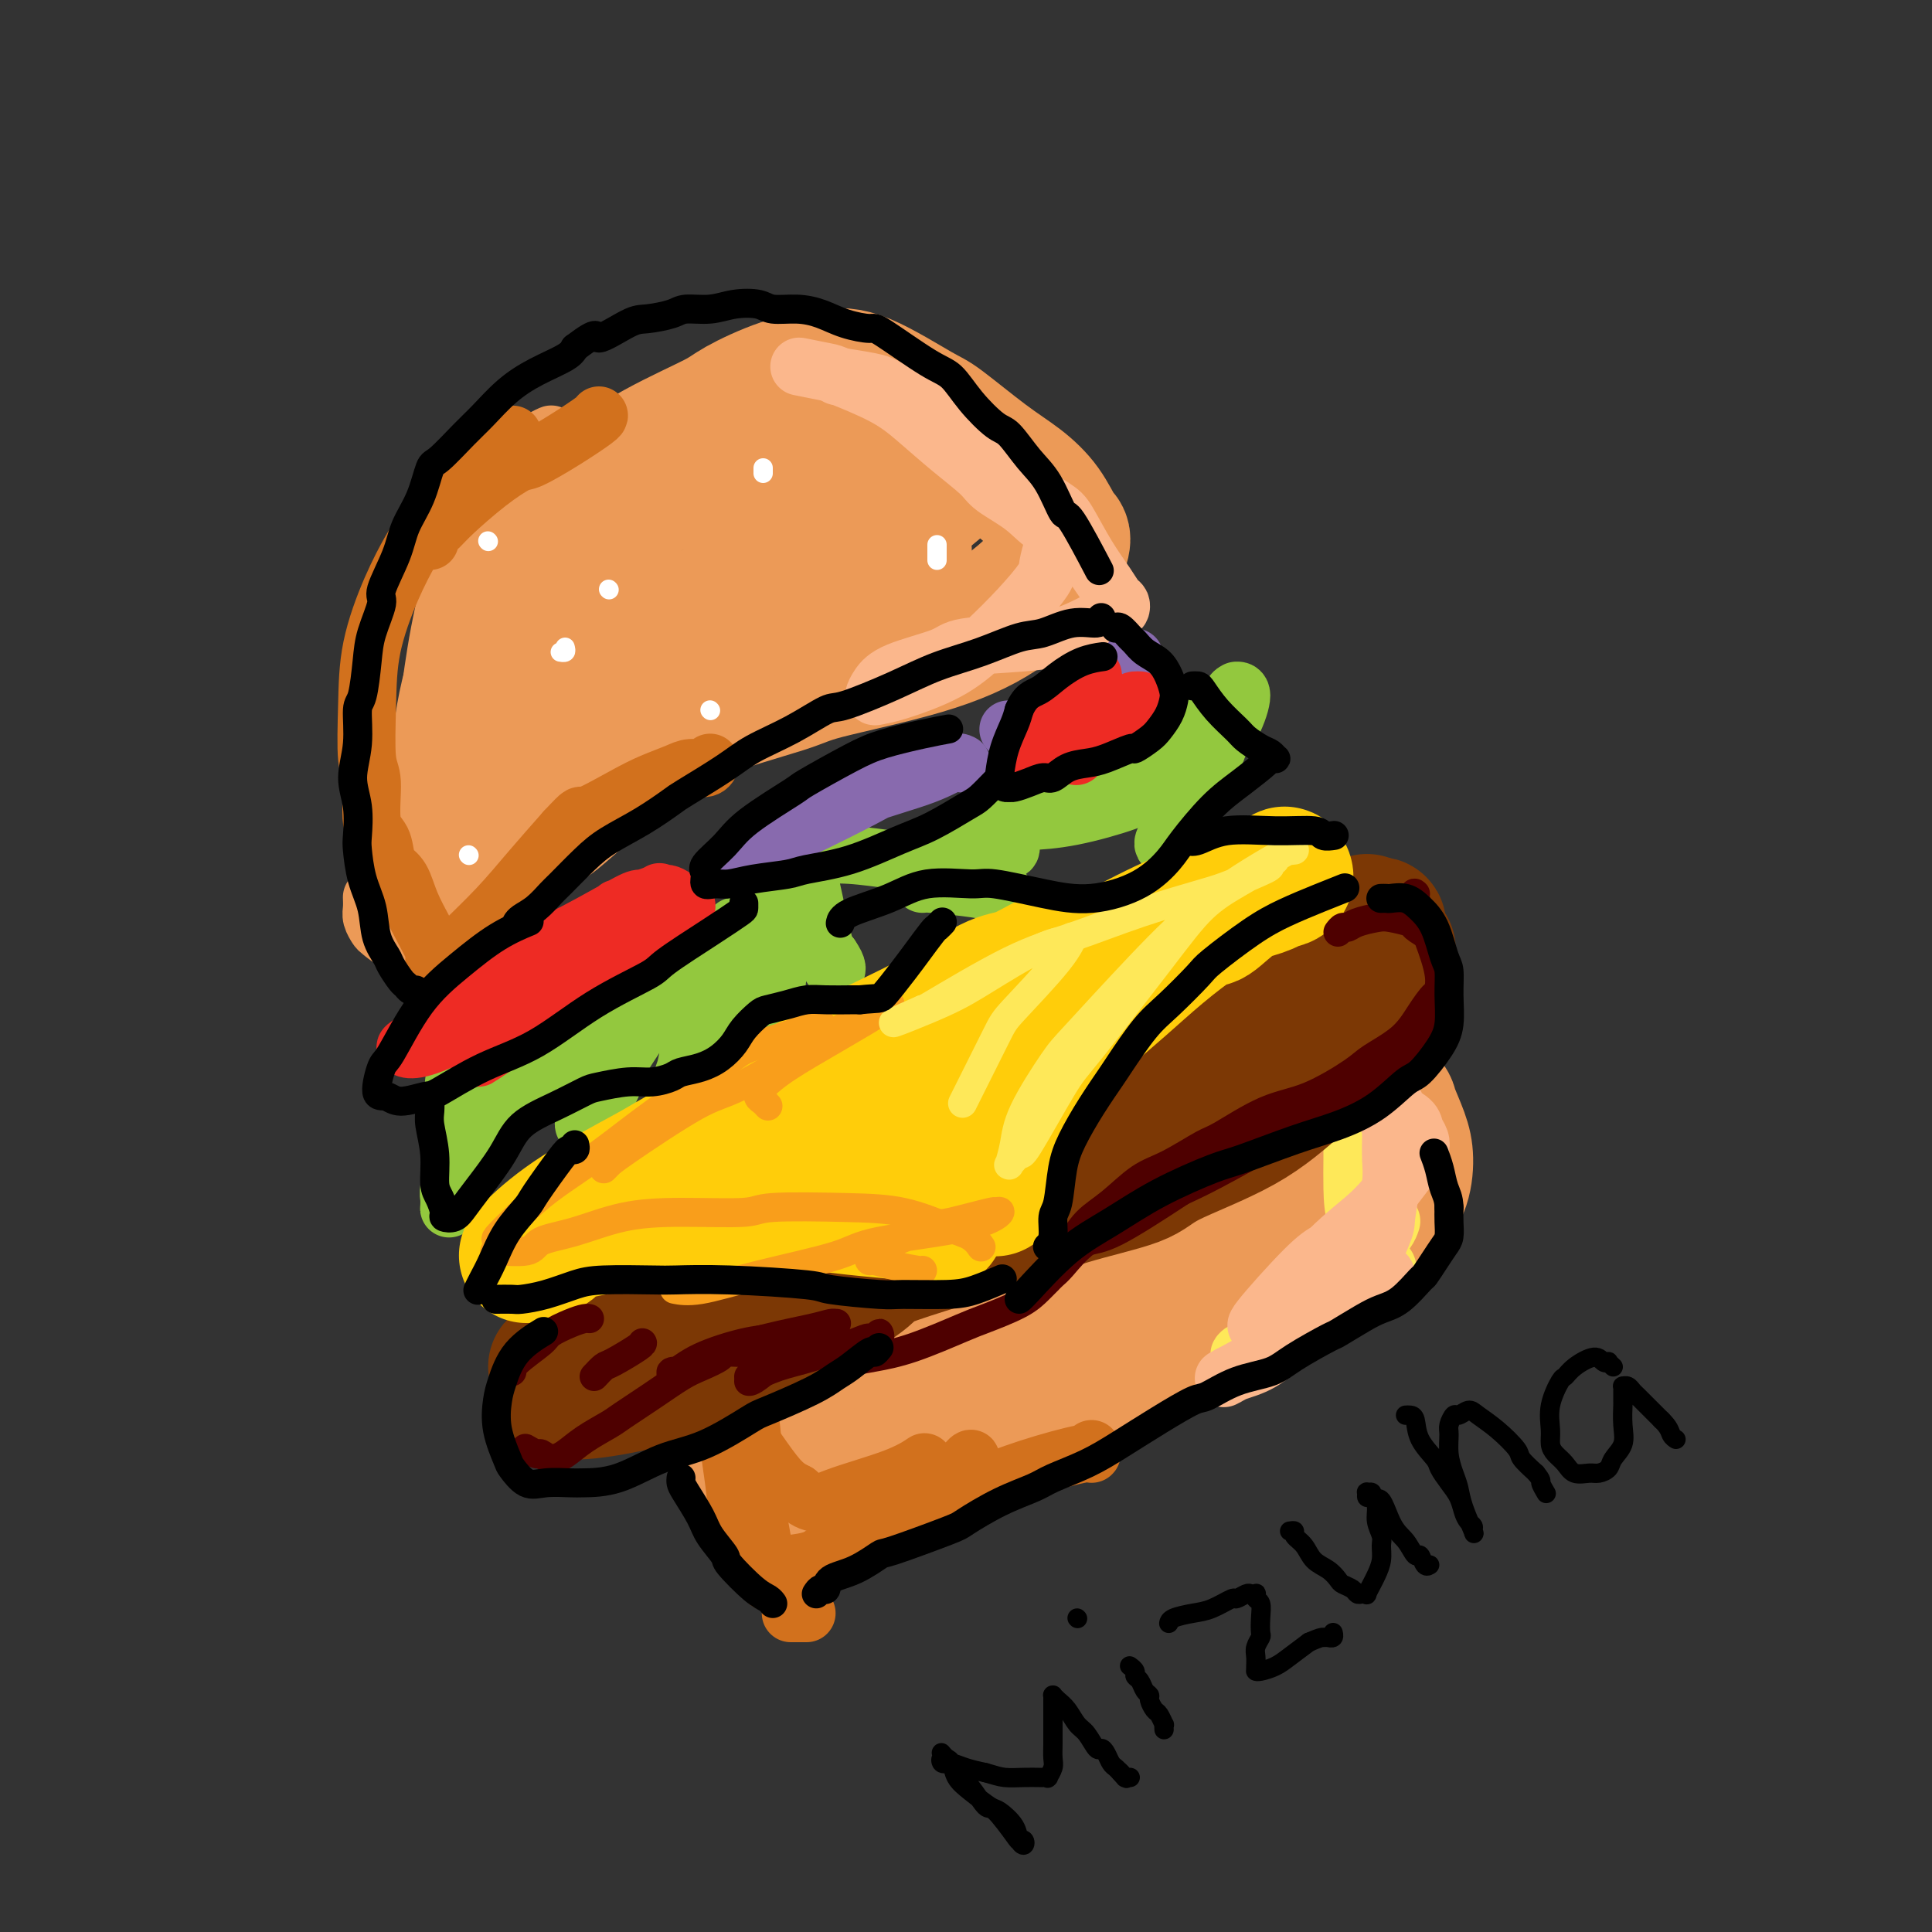 <svg viewBox='0 0 400 400' version='1.1' xmlns='http://www.w3.org/2000/svg' xmlns:xlink='http://www.w3.org/1999/xlink'><rect x="0" y="0" width="400" height="400" fill="#333333" stroke="none"/><g fill='none' stroke='rgb(236,154,87)' stroke-width='28' stroke-linecap='round' stroke-linejoin='round'><path d='M99,137c0.354,-0.650 0.707,-1.301 1,-2c0.293,-0.699 0.525,-1.448 2,-5c1.475,-3.552 4.191,-9.907 6,-13c1.809,-3.093 2.709,-2.924 5,-5c2.291,-2.076 5.971,-6.398 10,-10c4.029,-3.602 8.407,-6.485 13,-9c4.593,-2.515 9.401,-4.662 12,-6c2.599,-1.338 2.990,-1.868 5,-3c2.010,-1.132 5.639,-2.866 9,-4c3.361,-1.134 6.456,-1.669 9,-2c2.544,-0.331 4.539,-0.459 8,1c3.461,1.459 8.390,4.506 11,6c2.610,1.494 2.902,1.434 5,3c2.098,1.566 6.003,4.759 9,7c2.997,2.241 5.086,3.530 7,5c1.914,1.470 3.653,3.122 5,5c1.347,1.878 2.303,3.982 3,5c0.697,1.018 1.137,0.952 1,2c-0.137,1.048 -0.849,3.212 -3,6c-2.151,2.788 -5.740,6.199 -10,9c-4.260,2.801 -9.193,4.992 -16,7c-6.807,2.008 -15.490,3.833 -20,5c-4.510,1.167 -4.847,1.675 -9,3c-4.153,1.325 -12.121,3.465 -18,6c-5.879,2.535 -9.668,5.463 -13,8c-3.332,2.537 -6.208,4.684 -9,7c-2.792,2.316 -5.499,4.803 -7,6c-1.501,1.197 -1.794,1.104 -3,2c-1.206,0.896 -3.325,2.780 -5,4c-1.675,1.220 -2.907,1.777 -4,2c-1.093,0.223 -2.046,0.111 -3,0'/><path d='M100,177c-7.440,4.013 -4.040,-0.456 -3,-2c1.040,-1.544 -0.282,-0.163 -1,-1c-0.718,-0.837 -0.834,-3.891 -1,-7c-0.166,-3.109 -0.383,-6.271 0,-11c0.383,-4.729 1.366,-11.024 3,-16c1.634,-4.976 3.919,-8.634 7,-13c3.081,-4.366 6.960,-9.440 9,-12c2.040,-2.560 2.243,-2.606 6,-5c3.757,-2.394 11.068,-7.136 18,-10c6.932,-2.864 13.484,-3.850 20,-5c6.516,-1.150 12.997,-2.464 16,-3c3.003,-0.536 2.527,-0.294 5,0c2.473,0.294 7.894,0.638 11,1c3.106,0.362 3.896,0.741 5,1c1.104,0.259 2.521,0.399 3,1c0.479,0.601 0.021,1.663 0,2c-0.021,0.337 0.395,-0.051 -2,2c-2.395,2.051 -7.603,6.541 -13,10c-5.397,3.459 -10.984,5.887 -16,9c-5.016,3.113 -9.462,6.910 -14,10c-4.538,3.090 -9.170,5.473 -12,7c-2.830,1.527 -3.859,2.199 -7,4c-3.141,1.801 -8.393,4.732 -13,7c-4.607,2.268 -8.570,3.874 -11,5c-2.430,1.126 -3.329,1.774 -4,2c-0.671,0.226 -1.115,0.030 -1,0c0.115,-0.030 0.788,0.105 1,0c0.212,-0.105 -0.036,-0.451 3,-3c3.036,-2.549 9.356,-7.302 15,-11c5.644,-3.698 10.613,-6.342 16,-9c5.387,-2.658 11.194,-5.329 17,-8'/><path d='M157,122c6.043,-3.083 4.651,-2.290 8,-3c3.349,-0.710 11.440,-2.922 16,-4c4.560,-1.078 5.589,-1.022 6,-1c0.411,0.022 0.206,0.011 0,0'/><path d='M272,235c-0.034,-0.014 -0.068,-0.028 0,0c0.068,0.028 0.237,0.098 -1,1c-1.237,0.902 -3.879,2.635 -7,5c-3.121,2.365 -6.721,5.363 -9,7c-2.279,1.637 -3.239,1.913 -6,3c-2.761,1.087 -7.325,2.985 -12,5c-4.675,2.015 -9.461,4.145 -14,6c-4.539,1.855 -8.830,3.434 -13,5c-4.170,1.566 -8.220,3.121 -11,4c-2.780,0.879 -4.290,1.084 -7,2c-2.710,0.916 -6.618,2.542 -10,4c-3.382,1.458 -6.236,2.747 -9,4c-2.764,1.253 -5.438,2.468 -7,3c-1.562,0.532 -2.012,0.381 -3,1c-0.988,0.619 -2.514,2.010 -4,3c-1.486,0.990 -2.932,1.581 -4,2c-1.068,0.419 -1.759,0.666 -2,1c-0.241,0.334 -0.034,0.754 0,1c0.034,0.246 -0.106,0.317 0,1c0.106,0.683 0.458,1.976 1,3c0.542,1.024 1.275,1.778 2,3c0.725,1.222 1.441,2.913 3,4c1.559,1.087 3.961,1.571 5,2c1.039,0.429 0.716,0.803 2,1c1.284,0.197 4.176,0.216 6,0c1.824,-0.216 2.582,-0.666 4,-1c1.418,-0.334 3.497,-0.551 5,-1c1.503,-0.449 2.429,-1.128 4,-2c1.571,-0.872 3.785,-1.936 6,-3'/><path d='M191,299c3.377,-0.968 2.319,0.112 3,0c0.681,-0.112 3.100,-1.415 5,-2c1.900,-0.585 3.279,-0.452 5,-1c1.721,-0.548 3.782,-1.778 6,-3c2.218,-1.222 4.592,-2.438 6,-3c1.408,-0.562 1.851,-0.472 3,-1c1.149,-0.528 3.004,-1.674 5,-3c1.996,-1.326 4.132,-2.834 6,-4c1.868,-1.166 3.468,-1.992 5,-3c1.532,-1.008 2.996,-2.198 4,-3c1.004,-0.802 1.549,-1.216 3,-2c1.451,-0.784 3.807,-1.939 6,-3c2.193,-1.061 4.221,-2.026 6,-3c1.779,-0.974 3.309,-1.955 5,-3c1.691,-1.045 3.545,-2.155 5,-3c1.455,-0.845 2.513,-1.425 4,-2c1.487,-0.575 3.404,-1.146 5,-2c1.596,-0.854 2.871,-1.992 4,-3c1.129,-1.008 2.112,-1.887 3,-3c0.888,-1.113 1.682,-2.461 2,-3c0.318,-0.539 0.159,-0.270 0,0'/><path d='M280,222c-0.084,0.030 -0.168,0.060 0,0c0.168,-0.060 0.587,-0.211 1,0c0.413,0.211 0.819,0.785 2,2c1.181,1.215 3.139,3.072 4,4c0.861,0.928 0.627,0.926 1,2c0.373,1.074 1.353,3.223 2,5c0.647,1.777 0.960,3.183 1,5c0.040,1.817 -0.194,4.045 -1,6c-0.806,1.955 -2.183,3.635 -4,6c-1.817,2.365 -4.074,5.414 -6,7c-1.926,1.586 -3.520,1.710 -6,3c-2.480,1.290 -5.845,3.747 -10,6c-4.155,2.253 -9.101,4.302 -14,6c-4.899,1.698 -9.750,3.043 -13,4c-3.250,0.957 -4.899,1.525 -8,3c-3.101,1.475 -7.655,3.857 -12,6c-4.345,2.143 -8.481,4.049 -12,6c-3.519,1.951 -6.422,3.948 -10,6c-3.578,2.052 -7.830,4.157 -10,5c-2.170,0.843 -2.259,0.422 -4,1c-1.741,0.578 -5.133,2.153 -8,3c-2.867,0.847 -5.209,0.966 -7,1c-1.791,0.034 -3.032,-0.015 -4,0c-0.968,0.015 -1.663,0.095 -2,0c-0.337,-0.095 -0.317,-0.366 -1,-1c-0.683,-0.634 -2.068,-1.632 -3,-3c-0.932,-1.368 -1.409,-3.105 -2,-5c-0.591,-1.895 -1.295,-3.947 -2,-6'/><path d='M152,294c-1.310,-3.071 -1.083,-3.750 -1,-4c0.083,-0.250 0.024,-0.071 0,0c-0.024,0.071 -0.012,0.036 0,0'/></g>
<g fill='none' stroke='rgb(236,154,87)' stroke-width='12' stroke-linecap='round' stroke-linejoin='round'><path d='M114,90c0.108,-0.048 0.217,-0.096 0,0c-0.217,0.096 -0.759,0.336 -2,1c-1.241,0.664 -3.181,1.752 -5,3c-1.819,1.248 -3.516,2.658 -5,4c-1.484,1.342 -2.755,2.617 -4,5c-1.245,2.383 -2.463,5.873 -3,8c-0.537,2.127 -0.391,2.890 -1,6c-0.609,3.110 -1.972,8.568 -3,14c-1.028,5.432 -1.722,10.838 -2,13c-0.278,2.162 -0.139,1.081 0,0'/><path d='M77,186c-0.007,-0.181 -0.015,-0.362 0,0c0.015,0.362 0.051,1.267 0,2c-0.051,0.733 -0.191,1.293 0,2c0.191,0.707 0.711,1.560 1,2c0.289,0.440 0.346,0.468 1,1c0.654,0.532 1.903,1.567 3,2c1.097,0.433 2.041,0.265 3,0c0.959,-0.265 1.935,-0.628 3,-1c1.065,-0.372 2.221,-0.753 4,-2c1.779,-1.247 4.180,-3.359 7,-6c2.820,-2.641 6.059,-5.810 9,-9c2.941,-3.190 5.586,-6.403 7,-8c1.414,-1.597 1.598,-1.580 3,-3c1.402,-1.420 4.023,-4.276 7,-7c2.977,-2.724 6.311,-5.314 9,-7c2.689,-1.686 4.734,-2.467 7,-3c2.266,-0.533 4.754,-0.819 6,-1c1.246,-0.181 1.249,-0.259 2,0c0.751,0.259 2.250,0.853 3,1c0.750,0.147 0.751,-0.154 1,0c0.249,0.154 0.744,0.764 0,2c-0.744,1.236 -2.729,3.099 -4,4c-1.271,0.901 -1.827,0.841 -4,2c-2.173,1.159 -5.963,3.537 -10,6c-4.037,2.463 -8.322,5.011 -12,7c-3.678,1.989 -6.749,3.420 -10,5c-3.251,1.580 -6.683,3.310 -9,5c-2.317,1.690 -3.519,3.340 -4,4c-0.481,0.660 -0.240,0.330 0,0'/></g>
<g fill='none' stroke='rgb(210,113,29)' stroke-width='12' stroke-linecap='round' stroke-linejoin='round'><path d='M106,90c0.142,-0.015 0.284,-0.030 0,0c-0.284,0.030 -0.995,0.105 -2,1c-1.005,0.895 -2.305,2.610 -4,5c-1.695,2.390 -3.785,5.453 -6,8c-2.215,2.547 -4.555,4.577 -6,6c-1.445,1.423 -1.996,2.240 -3,4c-1.004,1.760 -2.461,4.461 -4,8c-1.539,3.539 -3.160,7.914 -4,12c-0.840,4.086 -0.898,7.884 -1,12c-0.102,4.116 -0.249,8.552 0,11c0.249,2.448 0.894,2.909 1,5c0.106,2.091 -0.327,5.813 0,8c0.327,2.187 1.414,2.839 2,4c0.586,1.161 0.670,2.833 1,4c0.330,1.167 0.907,1.830 1,2c0.093,0.170 -0.297,-0.154 0,0c0.297,0.154 1.281,0.786 2,2c0.719,1.214 1.173,3.008 2,5c0.827,1.992 2.028,4.180 3,6c0.972,1.820 1.717,3.270 2,4c0.283,0.730 0.106,0.740 0,1c-0.106,0.260 -0.141,0.771 0,1c0.141,0.229 0.457,0.174 1,0c0.543,-0.174 1.311,-0.469 2,-1c0.689,-0.531 1.298,-1.297 3,-3c1.702,-1.703 4.497,-4.343 7,-7c2.503,-2.657 4.715,-5.331 7,-8c2.285,-2.669 4.642,-5.335 7,-8'/><path d='M117,172c4.212,-4.500 2.741,-2.751 4,-3c1.259,-0.249 5.248,-2.497 8,-4c2.752,-1.503 4.268,-2.263 6,-3c1.732,-0.737 3.679,-1.451 5,-2c1.321,-0.549 2.014,-0.932 3,-1c0.986,-0.068 2.264,0.178 3,0c0.736,-0.178 0.929,-0.779 1,-1c0.071,-0.221 0.020,-0.063 0,0c-0.020,0.063 -0.010,0.032 0,0'/><path d='M89,112c-0.180,-0.247 -0.360,-0.494 0,-1c0.360,-0.506 1.261,-1.271 2,-2c0.739,-0.729 1.315,-1.422 3,-3c1.685,-1.578 4.480,-4.041 7,-6c2.520,-1.959 4.766,-3.415 6,-4c1.234,-0.585 1.455,-0.300 3,-1c1.545,-0.700 4.414,-2.383 7,-4c2.586,-1.617 4.888,-3.166 6,-4c1.112,-0.834 1.032,-0.953 1,-1c-0.032,-0.047 -0.016,-0.024 0,0'/></g>
<g fill='none' stroke='rgb(251,183,140)' stroke-width='12' stroke-linecap='round' stroke-linejoin='round'><path d='M174,78c-0.595,-0.092 -1.191,-0.183 0,0c1.191,0.183 4.167,0.641 6,1c1.833,0.359 2.522,0.617 5,2c2.478,1.383 6.745,3.889 10,6c3.255,2.111 5.496,3.827 8,6c2.504,2.173 5.269,4.805 8,7c2.731,2.195 5.428,3.954 7,5c1.572,1.046 2.018,1.379 3,3c0.982,1.621 2.498,4.529 4,7c1.502,2.471 2.990,4.505 4,6c1.010,1.495 1.544,2.452 2,3c0.456,0.548 0.835,0.686 1,1c0.165,0.314 0.114,0.805 0,1c-0.114,0.195 -0.293,0.096 -2,1c-1.707,0.904 -4.943,2.811 -8,4c-3.057,1.189 -5.936,1.659 -10,2c-4.064,0.341 -9.314,0.554 -12,1c-2.686,0.446 -2.809,1.125 -5,2c-2.191,0.875 -6.451,1.946 -9,3c-2.549,1.054 -3.388,2.090 -4,3c-0.612,0.910 -0.998,1.695 -1,2c-0.002,0.305 0.382,0.131 1,0c0.618,-0.131 1.472,-0.220 4,-1c2.528,-0.780 6.729,-2.252 10,-4c3.271,-1.748 5.611,-3.772 8,-6c2.389,-2.228 4.826,-4.659 7,-7c2.174,-2.341 4.085,-4.592 5,-6c0.915,-1.408 0.833,-1.974 1,-3c0.167,-1.026 0.584,-2.513 1,-4'/><path d='M218,113c2.153,-3.814 0.536,-3.347 -1,-4c-1.536,-0.653 -2.990,-2.424 -5,-4c-2.010,-1.576 -4.577,-2.955 -6,-4c-1.423,-1.045 -1.702,-1.755 -3,-3c-1.298,-1.245 -3.614,-3.026 -6,-5c-2.386,-1.974 -4.840,-4.140 -7,-6c-2.160,-1.860 -4.025,-3.412 -7,-5c-2.975,-1.588 -7.060,-3.210 -9,-4c-1.940,-0.790 -1.737,-0.748 -3,-1c-1.263,-0.252 -3.994,-0.799 -5,-1c-1.006,-0.201 -0.287,-0.058 0,0c0.287,0.058 0.144,0.029 0,0'/><path d='M279,212c-0.075,-0.297 -0.150,-0.594 0,0c0.150,0.594 0.523,2.078 1,3c0.477,0.922 1.056,1.280 2,4c0.944,2.720 2.253,7.801 4,12c1.747,4.199 3.932,7.515 5,9c1.068,1.485 1.019,1.139 1,1c-0.019,-0.139 -0.010,-0.069 0,0'/></g>
<g fill='none' stroke='rgb(210,113,29)' stroke-width='12' stroke-linecap='round' stroke-linejoin='round'><path d='M156,286c0.147,-0.010 0.295,-0.021 0,0c-0.295,0.021 -1.032,0.073 -1,3c0.032,2.927 0.832,8.729 1,12c0.168,3.271 -0.295,4.011 0,7c0.295,2.989 1.349,8.228 2,12c0.651,3.772 0.900,6.078 1,7c0.100,0.922 0.050,0.461 0,0'/><path d='M164,334c-0.250,0.000 -0.500,0.000 0,0c0.500,0.000 1.750,0.000 3,0'/><path d='M226,300c-0.035,0.487 -0.069,0.975 0,1c0.069,0.025 0.242,-0.411 -2,0c-2.242,0.411 -6.898,1.669 -11,3c-4.102,1.331 -7.650,2.735 -11,4c-3.350,1.265 -6.501,2.390 -8,3c-1.499,0.610 -1.344,0.703 -2,1c-0.656,0.297 -2.123,0.797 -3,1c-0.877,0.203 -1.166,0.108 0,-1c1.166,-1.108 3.785,-3.230 6,-5c2.215,-1.770 4.026,-3.189 5,-4c0.974,-0.811 1.110,-1.014 1,-1c-0.110,0.014 -0.465,0.245 -1,1c-0.535,0.755 -1.249,2.034 -4,4c-2.751,1.966 -7.541,4.618 -12,7c-4.459,2.382 -8.589,4.495 -11,6c-2.411,1.505 -3.104,2.403 -5,3c-1.896,0.597 -4.994,0.893 -7,1c-2.006,0.107 -2.920,0.024 -4,-1c-1.080,-1.024 -2.327,-2.991 -3,-4c-0.673,-1.009 -0.773,-1.061 -1,-3c-0.227,-1.939 -0.583,-5.763 -1,-9c-0.417,-3.237 -0.897,-5.885 -1,-8c-0.103,-2.115 0.171,-3.698 0,-5c-0.171,-1.302 -0.789,-2.323 -1,-3c-0.211,-0.677 -0.017,-1.011 0,-1c0.017,0.011 -0.144,0.366 0,1c0.144,0.634 0.594,1.545 1,2c0.406,0.455 0.769,0.452 2,2c1.231,1.548 3.332,4.648 5,7c1.668,2.352 2.905,3.958 4,5c1.095,1.042 2.047,1.521 3,2'/><path d='M165,309c3.501,3.206 4.753,2.220 8,1c3.247,-1.220 8.490,-2.675 12,-4c3.510,-1.325 5.289,-2.522 6,-3c0.711,-0.478 0.356,-0.239 0,0'/></g>
<g fill='none' stroke='rgb(254,232,89)' stroke-width='12' stroke-linecap='round' stroke-linejoin='round'><path d='M288,253c0.055,-0.164 0.110,-0.329 0,0c-0.110,0.329 -0.384,1.151 -1,2c-0.616,0.849 -1.573,1.724 -4,4c-2.427,2.276 -6.323,5.953 -10,9c-3.677,3.047 -7.134,5.463 -9,7c-1.866,1.537 -2.141,2.194 -3,3c-0.859,0.806 -2.303,1.760 -3,2c-0.697,0.240 -0.648,-0.236 -1,0c-0.352,0.236 -1.107,1.182 1,0c2.107,-1.182 7.076,-4.492 10,-6c2.924,-1.508 3.805,-1.215 6,-2c2.195,-0.785 5.705,-2.648 8,-4c2.295,-1.352 3.374,-2.195 4,-3c0.626,-0.805 0.798,-1.574 1,-2c0.202,-0.426 0.432,-0.510 0,-1c-0.432,-0.490 -1.527,-1.386 -2,-2c-0.473,-0.614 -0.323,-0.945 -1,-2c-0.677,-1.055 -2.181,-2.833 -3,-5c-0.819,-2.167 -0.951,-4.724 -1,-7c-0.049,-2.276 -0.013,-4.270 0,-6c0.013,-1.730 0.003,-3.196 0,-4c-0.003,-0.804 -0.001,-0.947 0,-1c0.001,-0.053 0.000,-0.015 0,0c-0.000,0.015 -0.000,0.008 0,0'/></g>
<g fill='none' stroke='rgb(251,183,140)' stroke-width='12' stroke-linecap='round' stroke-linejoin='round'><path d='M288,222c-0.000,0.134 -0.000,0.268 0,1c0.000,0.732 0.001,2.061 0,3c-0.001,0.939 -0.004,1.488 0,3c0.004,1.512 0.016,3.986 0,6c-0.016,2.014 -0.060,3.568 0,5c0.060,1.432 0.223,2.741 0,5c-0.223,2.259 -0.830,5.466 -1,7c-0.170,1.534 0.099,1.394 -1,4c-1.099,2.606 -3.567,7.956 -7,12c-3.433,4.044 -7.832,6.781 -11,9c-3.168,2.219 -5.104,3.918 -7,5c-1.896,1.082 -3.753,1.545 -5,2c-1.247,0.455 -1.884,0.900 -2,1c-0.116,0.100 0.287,-0.145 0,0c-0.287,0.145 -1.265,0.681 0,0c1.265,-0.681 4.775,-2.578 9,-5c4.225,-2.422 9.167,-5.368 12,-7c2.833,-1.632 3.556,-1.950 5,-3c1.444,-1.050 3.609,-2.832 5,-4c1.391,-1.168 2.007,-1.722 2,-2c-0.007,-0.278 -0.636,-0.282 -1,0c-0.364,0.282 -0.463,0.848 -3,2c-2.537,1.152 -7.511,2.888 -10,4c-2.489,1.112 -2.494,1.598 -4,2c-1.506,0.402 -4.514,0.718 -6,1c-1.486,0.282 -1.450,0.529 -2,1c-0.550,0.471 -1.687,1.165 0,-1c1.687,-2.165 6.196,-7.190 9,-10c2.804,-2.810 3.902,-3.405 5,-4'/><path d='M275,259c3.575,-3.611 6.514,-5.639 9,-8c2.486,-2.361 4.519,-5.055 6,-7c1.481,-1.945 2.410,-3.140 3,-4c0.590,-0.860 0.840,-1.386 1,-2c0.160,-0.614 0.230,-1.316 0,-2c-0.230,-0.684 -0.759,-1.352 -1,-2c-0.241,-0.648 -0.193,-1.277 -1,-2c-0.807,-0.723 -2.469,-1.539 -3,-2c-0.531,-0.461 0.068,-0.568 0,-1c-0.068,-0.432 -0.802,-1.188 -1,-1c-0.198,0.188 0.139,1.320 0,2c-0.139,0.680 -0.754,0.909 -1,1c-0.246,0.091 -0.123,0.046 0,0'/></g>
<g fill='none' stroke='rgb(147,200,62)' stroke-width='12' stroke-linecap='round' stroke-linejoin='round'><path d='M95,216c0.111,0.289 0.222,0.578 0,2c-0.222,1.422 -0.778,3.976 -1,6c-0.222,2.024 -0.112,3.516 0,6c0.112,2.484 0.226,5.958 0,9c-0.226,3.042 -0.792,5.650 -1,7c-0.208,1.350 -0.059,1.442 0,2c0.059,0.558 0.028,1.584 0,2c-0.028,0.416 -0.053,0.224 0,0c0.053,-0.224 0.182,-0.479 1,-3c0.818,-2.521 2.323,-7.307 3,-10c0.677,-2.693 0.525,-3.292 1,-5c0.475,-1.708 1.577,-4.523 2,-6c0.423,-1.477 0.169,-1.614 0,-2c-0.169,-0.386 -0.252,-1.020 0,-1c0.252,0.020 0.839,0.695 1,1c0.161,0.305 -0.102,0.241 0,1c0.102,0.759 0.570,2.343 1,4c0.430,1.657 0.821,3.388 1,4c0.179,0.612 0.147,0.107 0,0c-0.147,-0.107 -0.408,0.185 0,0c0.408,-0.185 1.485,-0.846 3,-3c1.515,-2.154 3.466,-5.800 5,-9c1.534,-3.200 2.650,-5.955 4,-9c1.350,-3.045 2.935,-6.379 4,-8c1.065,-1.621 1.610,-1.528 2,-2c0.390,-0.472 0.623,-1.508 1,-2c0.377,-0.492 0.897,-0.441 1,1c0.103,1.441 -0.209,4.273 -1,7c-0.791,2.727 -2.059,5.350 -4,8c-1.941,2.650 -4.555,5.329 -6,7c-1.445,1.671 -1.723,2.336 -2,3'/><path d='M110,226c-2.271,2.957 -1.948,1.348 -2,1c-0.052,-0.348 -0.478,0.565 0,0c0.478,-0.565 1.860,-2.608 3,-4c1.140,-1.392 2.039,-2.134 4,-4c1.961,-1.866 4.983,-4.855 7,-7c2.017,-2.145 3.027,-3.446 4,-4c0.973,-0.554 1.908,-0.363 3,0c1.092,0.363 2.341,0.896 2,3c-0.341,2.104 -2.273,5.779 -3,8c-0.727,2.221 -0.250,2.987 -1,5c-0.750,2.013 -2.726,5.273 -4,7c-1.274,1.727 -1.845,1.921 -2,2c-0.155,0.079 0.105,0.042 0,0c-0.105,-0.042 -0.575,-0.091 1,-3c1.575,-2.909 5.196,-8.678 8,-13c2.804,-4.322 4.793,-7.197 7,-10c2.207,-2.803 4.632,-5.534 6,-7c1.368,-1.466 1.677,-1.666 2,-2c0.323,-0.334 0.658,-0.803 1,-1c0.342,-0.197 0.690,-0.122 1,1c0.310,1.122 0.581,3.292 0,6c-0.581,2.708 -2.014,5.956 -3,9c-0.986,3.044 -1.526,5.885 -2,8c-0.474,2.115 -0.882,3.504 -1,4c-0.118,0.496 0.053,0.101 0,0c-0.053,-0.101 -0.330,0.094 0,-1c0.330,-1.094 1.268,-3.475 2,-6c0.732,-2.525 1.258,-5.192 2,-8c0.742,-2.808 1.700,-5.756 2,-7c0.300,-1.244 -0.057,-0.784 0,-1c0.057,-0.216 0.529,-1.108 1,-2'/><path d='M148,200c0.991,-3.880 -0.032,-1.081 0,0c0.032,1.081 1.119,0.444 2,2c0.881,1.556 1.556,5.307 2,7c0.444,1.693 0.656,1.330 1,2c0.344,0.670 0.822,2.372 1,3c0.178,0.628 0.058,0.181 0,0c-0.058,-0.181 -0.054,-0.094 0,0c0.054,0.094 0.158,0.197 0,-2c-0.158,-2.197 -0.579,-6.693 -1,-10c-0.421,-3.307 -0.842,-5.424 -1,-7c-0.158,-1.576 -0.053,-2.609 0,-3c0.053,-0.391 0.053,-0.139 0,0c-0.053,0.139 -0.158,0.167 0,0c0.158,-0.167 0.578,-0.528 1,0c0.422,0.528 0.845,1.944 2,4c1.155,2.056 3.040,4.753 4,7c0.960,2.247 0.993,4.043 1,5c0.007,0.957 -0.012,1.076 0,1c0.012,-0.076 0.055,-0.345 0,0c-0.055,0.345 -0.207,1.305 0,0c0.207,-1.305 0.772,-4.876 1,-7c0.228,-2.124 0.120,-2.801 0,-5c-0.120,-2.199 -0.251,-5.922 0,-8c0.251,-2.078 0.885,-2.513 1,-3c0.115,-0.487 -0.290,-1.025 0,-1c0.290,0.025 1.274,0.615 2,1c0.726,0.385 1.196,0.565 2,2c0.804,1.435 1.944,4.124 3,6c1.056,1.876 2.028,2.938 3,4'/><path d='M172,198c1.761,2.530 1.163,2.857 1,3c-0.163,0.143 0.107,0.104 0,0c-0.107,-0.104 -0.593,-0.273 -1,-1c-0.407,-0.727 -0.736,-2.012 -1,-3c-0.264,-0.988 -0.464,-1.680 -1,-4c-0.536,-2.320 -1.409,-6.268 -2,-9c-0.591,-2.732 -0.900,-4.250 -1,-5c-0.100,-0.750 0.010,-0.733 0,-1c-0.010,-0.267 -0.139,-0.817 0,-1c0.139,-0.183 0.545,0.001 2,0c1.455,-0.001 3.957,-0.186 7,0c3.043,0.186 6.627,0.745 9,1c2.373,0.255 3.537,0.208 6,0c2.463,-0.208 6.226,-0.578 9,-1c2.774,-0.422 4.559,-0.898 6,-1c1.441,-0.102 2.538,0.169 3,0c0.462,-0.169 0.288,-0.777 0,-1c-0.288,-0.223 -0.690,-0.059 -1,0c-0.310,0.059 -0.529,0.013 -2,0c-1.471,-0.013 -4.193,0.006 -6,0c-1.807,-0.006 -2.698,-0.037 -3,0c-0.302,0.037 -0.014,0.141 0,0c0.014,-0.141 -0.247,-0.527 1,-1c1.247,-0.473 4.002,-1.035 8,-2c3.998,-0.965 9.240,-2.335 14,-4c4.760,-1.665 9.037,-3.624 12,-5c2.963,-1.376 4.612,-2.167 6,-3c1.388,-0.833 2.516,-1.708 3,-2c0.484,-0.292 0.322,-0.002 0,0c-0.322,0.002 -0.806,-0.285 -3,0c-2.194,0.285 -6.097,1.143 -10,2'/><path d='M228,160c-3.907,0.882 -7.174,2.088 -9,3c-1.826,0.912 -2.211,1.531 -3,2c-0.789,0.469 -1.981,0.790 -3,1c-1.019,0.210 -1.864,0.310 -1,0c0.864,-0.310 3.439,-1.029 7,-3c3.561,-1.971 8.108,-5.194 11,-7c2.892,-1.806 4.128,-2.195 6,-3c1.872,-0.805 4.381,-2.027 6,-3c1.619,-0.973 2.348,-1.695 3,-2c0.652,-0.305 1.226,-0.191 1,0c-0.226,0.191 -1.252,0.459 -2,1c-0.748,0.541 -1.217,1.356 -3,3c-1.783,1.644 -4.878,4.119 -7,6c-2.122,1.881 -3.270,3.169 -4,4c-0.730,0.831 -1.042,1.204 -1,2c0.042,0.796 0.438,2.014 2,2c1.562,-0.014 4.289,-1.260 6,-2c1.711,-0.740 2.406,-0.973 4,-2c1.594,-1.027 4.088,-2.850 6,-4c1.912,-1.150 3.241,-1.629 4,-2c0.759,-0.371 0.948,-0.634 1,-1c0.052,-0.366 -0.032,-0.834 0,-1c0.032,-0.166 0.181,-0.028 0,0c-0.181,0.028 -0.693,-0.053 -2,1c-1.307,1.053 -3.408,3.239 -5,6c-1.592,2.761 -2.674,6.097 -3,8c-0.326,1.903 0.103,2.372 0,3c-0.103,0.628 -0.739,1.416 -1,2c-0.261,0.584 -0.147,0.965 0,1c0.147,0.035 0.328,-0.276 1,-1c0.672,-0.724 1.836,-1.862 3,-3'/><path d='M245,171c0.665,-0.971 0.326,-1.399 1,-4c0.674,-2.601 2.361,-7.376 4,-11c1.639,-3.624 3.228,-6.096 4,-8c0.772,-1.904 0.725,-3.239 1,-4c0.275,-0.761 0.873,-0.947 1,-1c0.127,-0.053 -0.217,0.027 0,0c0.217,-0.027 0.994,-0.160 1,1c0.006,1.160 -0.760,3.613 -2,6c-1.240,2.387 -2.954,4.706 -6,7c-3.046,2.294 -7.426,4.562 -10,6c-2.574,1.438 -3.344,2.046 -6,3c-2.656,0.954 -7.198,2.254 -11,3c-3.802,0.746 -6.864,0.939 -9,1c-2.136,0.061 -3.348,-0.010 -4,0c-0.652,0.010 -0.745,0.101 -1,0c-0.255,-0.101 -0.670,-0.395 1,-2c1.670,-1.605 5.427,-4.522 10,-7c4.573,-2.478 9.963,-4.518 14,-6c4.037,-1.482 6.720,-2.405 9,-3c2.280,-0.595 4.155,-0.861 5,-1c0.845,-0.139 0.658,-0.150 1,0c0.342,0.150 1.213,0.461 -1,2c-2.213,1.539 -7.511,4.307 -13,7c-5.489,2.693 -11.169,5.310 -17,8c-5.831,2.690 -11.812,5.452 -15,7c-3.188,1.548 -3.584,1.882 -5,3c-1.416,1.118 -3.852,3.021 -5,4c-1.148,0.979 -1.009,1.036 -1,1c0.009,-0.036 -0.113,-0.163 2,0c2.113,0.163 6.461,0.618 9,1c2.539,0.382 3.270,0.691 4,1'/><path d='M206,185c2.622,0.467 2.178,0.133 2,0c-0.178,-0.133 -0.089,-0.067 0,0'/></g>
<g fill='none' stroke='rgb(238,43,36)' stroke-width='12' stroke-linecap='round' stroke-linejoin='round'><path d='M128,188c-0.178,0.045 -0.356,0.090 0,0c0.356,-0.090 1.245,-0.316 3,-1c1.755,-0.684 4.377,-1.826 6,-2c1.623,-0.174 2.247,0.620 3,1c0.753,0.380 1.633,0.345 2,1c0.367,0.655 0.220,1.999 -3,5c-3.220,3.001 -9.512,7.660 -13,10c-3.488,2.340 -4.171,2.361 -7,4c-2.829,1.639 -7.804,4.895 -11,7c-3.196,2.105 -4.614,3.060 -6,4c-1.386,0.940 -2.742,1.864 -3,2c-0.258,0.136 0.582,-0.516 1,-1c0.418,-0.484 0.415,-0.801 3,-3c2.585,-2.199 7.757,-6.279 11,-9c3.243,-2.721 4.556,-4.084 6,-5c1.444,-0.916 3.019,-1.386 4,-2c0.981,-0.614 1.368,-1.372 0,-1c-1.368,0.372 -4.490,1.876 -7,3c-2.510,1.124 -4.409,1.869 -8,4c-3.591,2.131 -8.875,5.648 -13,8c-4.125,2.352 -7.091,3.540 -9,4c-1.909,0.460 -2.761,0.191 -3,0c-0.239,-0.191 0.136,-0.304 1,-1c0.864,-0.696 2.219,-1.976 6,-5c3.781,-3.024 9.990,-7.794 15,-11c5.010,-3.206 8.821,-4.848 13,-7c4.179,-2.152 8.728,-4.814 11,-6c2.272,-1.186 2.269,-0.895 3,-1c0.731,-0.105 2.197,-0.605 3,-1c0.803,-0.395 0.944,-0.684 -1,1c-1.944,1.684 -5.972,5.342 -10,9'/><path d='M125,195c-3.384,3.170 -6.343,6.094 -9,8c-2.657,1.906 -5.011,2.793 -6,3c-0.989,0.207 -0.613,-0.268 -1,0c-0.387,0.268 -1.537,1.278 -1,0c0.537,-1.278 2.760,-4.844 7,-8c4.240,-3.156 10.497,-5.902 13,-7c2.503,-1.098 1.251,-0.549 0,0'/></g>
<g fill='none' stroke='rgb(136,106,174)' stroke-width='12' stroke-linecap='round' stroke-linejoin='round'><path d='M165,169c0.364,0.075 0.727,0.151 1,0c0.273,-0.151 0.455,-0.528 1,-1c0.545,-0.472 1.452,-1.041 3,-2c1.548,-0.959 3.738,-2.310 6,-3c2.262,-0.690 4.596,-0.719 6,-1c1.404,-0.281 1.878,-0.813 2,-1c0.122,-0.187 -0.107,-0.028 0,0c0.107,0.028 0.549,-0.076 -2,1c-2.549,1.076 -8.089,3.331 -12,5c-3.911,1.669 -6.192,2.751 -8,4c-1.808,1.249 -3.141,2.664 -4,3c-0.859,0.336 -1.242,-0.407 -2,0c-0.758,0.407 -1.889,1.965 1,0c2.889,-1.965 9.800,-7.452 16,-11c6.200,-3.548 11.691,-5.157 15,-6c3.309,-0.843 4.436,-0.922 5,-1c0.564,-0.078 0.566,-0.157 -1,1c-1.566,1.157 -4.700,3.550 -11,7c-6.300,3.450 -15.766,7.957 -20,10c-4.234,2.043 -3.236,1.621 -4,2c-0.764,0.379 -3.292,1.558 -4,2c-0.708,0.442 0.402,0.147 4,-2c3.598,-2.147 9.682,-6.144 16,-9c6.318,-2.856 12.869,-4.570 17,-6c4.131,-1.430 5.843,-2.577 7,-3c1.157,-0.423 1.759,-0.121 2,0c0.241,0.121 0.120,0.060 0,0'/><path d='M209,151c-0.205,0.015 -0.411,0.029 0,0c0.411,-0.029 1.437,-0.103 2,0c0.563,0.103 0.663,0.382 2,0c1.337,-0.382 3.913,-1.425 6,-2c2.087,-0.575 3.686,-0.683 5,-1c1.314,-0.317 2.344,-0.844 3,-1c0.656,-0.156 0.939,0.060 1,0c0.061,-0.060 -0.101,-0.396 -1,0c-0.899,0.396 -2.534,1.523 -4,2c-1.466,0.477 -2.764,0.305 -4,1c-1.236,0.695 -2.412,2.256 -3,3c-0.588,0.744 -0.590,0.670 -1,1c-0.410,0.330 -1.229,1.065 0,0c1.229,-1.065 4.507,-3.928 8,-7c3.493,-3.072 7.201,-6.352 9,-8c1.799,-1.648 1.689,-1.662 2,-2c0.311,-0.338 1.045,-0.998 1,-1c-0.045,-0.002 -0.867,0.655 -1,1c-0.133,0.345 0.423,0.380 -1,2c-1.423,1.620 -4.825,4.826 -8,8c-3.175,3.174 -6.124,6.316 -8,8c-1.876,1.684 -2.679,1.910 -3,2c-0.321,0.090 -0.161,0.045 0,0'/></g>
<g fill='none' stroke='rgb(238,43,36)' stroke-width='12' stroke-linecap='round' stroke-linejoin='round'><path d='M236,145c-0.368,-0.014 -0.736,-0.028 -1,0c-0.264,0.028 -0.424,0.098 -2,1c-1.576,0.902 -4.566,2.635 -7,4c-2.434,1.365 -4.311,2.362 -6,3c-1.689,0.638 -3.191,0.916 -4,1c-0.809,0.084 -0.924,-0.025 -1,0c-0.076,0.025 -0.113,0.186 0,0c0.113,-0.186 0.377,-0.719 1,-2c0.623,-1.281 1.604,-3.312 3,-5c1.396,-1.688 3.208,-3.035 4,-4c0.792,-0.965 0.563,-1.548 1,-2c0.437,-0.452 1.538,-0.772 2,-1c0.462,-0.228 0.285,-0.365 0,0c-0.285,0.365 -0.679,1.232 -2,3c-1.321,1.768 -3.570,4.436 -5,6c-1.430,1.564 -2.040,2.023 -3,3c-0.960,0.977 -2.271,2.472 -3,3c-0.729,0.528 -0.875,0.089 -1,0c-0.125,-0.089 -0.227,0.173 1,-1c1.227,-1.173 3.784,-3.780 5,-5c1.216,-1.220 1.091,-1.053 2,-2c0.909,-0.947 2.853,-3.010 4,-4c1.147,-0.990 1.498,-0.909 2,-1c0.502,-0.091 1.155,-0.354 1,1c-0.155,1.354 -1.119,4.326 -2,7c-0.881,2.674 -1.680,5.050 -2,6c-0.320,0.950 -0.160,0.475 0,0'/></g>
<g fill='none' stroke='rgb(124,56,5)' stroke-width='28' stroke-linecap='round' stroke-linejoin='round'><path d='M272,205c-0.248,-0.235 -0.496,-0.469 -1,0c-0.504,0.469 -1.263,1.642 -3,3c-1.737,1.358 -4.451,2.903 -6,4c-1.549,1.097 -1.934,1.748 -4,3c-2.066,1.252 -5.813,3.107 -9,5c-3.187,1.893 -5.812,3.826 -9,6c-3.188,2.174 -6.938,4.590 -9,6c-2.062,1.410 -2.436,1.814 -4,3c-1.564,1.186 -4.318,3.155 -7,5c-2.682,1.845 -5.290,3.565 -8,5c-2.710,1.435 -5.520,2.584 -8,4c-2.480,1.416 -4.630,3.100 -6,4c-1.370,0.900 -1.961,1.018 -4,2c-2.039,0.982 -5.525,2.829 -8,4c-2.475,1.171 -3.940,1.665 -6,3c-2.060,1.335 -4.714,3.512 -8,5c-3.286,1.488 -7.204,2.286 -9,3c-1.796,0.714 -1.468,1.343 -3,2c-1.532,0.657 -4.922,1.342 -8,2c-3.078,0.658 -5.842,1.289 -8,2c-2.158,0.711 -3.709,1.501 -6,2c-2.291,0.499 -5.321,0.708 -7,1c-1.679,0.292 -2.008,0.667 -3,1c-0.992,0.333 -2.647,0.625 -4,1c-1.353,0.375 -2.403,0.832 -3,1c-0.597,0.168 -0.742,0.048 -1,0c-0.258,-0.048 -0.629,-0.024 -1,0'/><path d='M119,282c-8.060,2.203 -1.708,0.209 1,-1c2.708,-1.209 1.774,-1.634 2,-2c0.226,-0.366 1.613,-0.673 4,-2c2.387,-1.327 5.774,-3.675 9,-5c3.226,-1.325 6.292,-1.626 9,-2c2.708,-0.374 5.060,-0.821 6,-1c0.940,-0.179 0.470,-0.089 0,0'/><path d='M261,210c0.443,0.126 0.885,0.252 1,0c0.115,-0.252 -0.098,-0.882 1,-1c1.098,-0.118 3.506,0.276 5,0c1.494,-0.276 2.074,-1.222 3,-2c0.926,-0.778 2.198,-1.388 3,-2c0.802,-0.612 1.133,-1.226 2,-2c0.867,-0.774 2.269,-1.709 3,-3c0.731,-1.291 0.791,-2.937 1,-4c0.209,-1.063 0.566,-1.543 1,-2c0.434,-0.457 0.946,-0.892 1,-1c0.054,-0.108 -0.351,0.111 0,0c0.351,-0.111 1.459,-0.552 2,-1c0.541,-0.448 0.516,-0.903 1,0c0.484,0.903 1.477,3.165 2,4c0.523,0.835 0.575,0.244 0,2c-0.575,1.756 -1.779,5.859 -3,9c-1.221,3.141 -2.461,5.319 -5,8c-2.539,2.681 -6.378,5.864 -10,9c-3.622,3.136 -7.027,6.225 -12,9c-4.973,2.775 -11.513,5.235 -15,7c-3.487,1.765 -3.923,2.836 -7,4c-3.077,1.164 -8.797,2.420 -14,4c-5.203,1.580 -9.888,3.484 -14,5c-4.112,1.516 -7.652,2.644 -12,4c-4.348,1.356 -9.505,2.940 -12,4c-2.495,1.060 -2.326,1.596 -4,3c-1.674,1.404 -5.189,3.674 -8,5c-2.811,1.326 -4.918,1.706 -7,3c-2.082,1.294 -4.137,3.502 -7,5c-2.863,1.498 -6.532,2.285 -9,3c-2.468,0.715 -3.734,1.357 -5,2'/><path d='M143,282c-7.596,3.592 -6.586,2.073 -8,2c-1.414,-0.073 -5.254,1.301 -8,2c-2.746,0.699 -4.399,0.723 -6,1c-1.601,0.277 -3.149,0.808 -4,1c-0.851,0.192 -1.006,0.045 -1,0c0.006,-0.045 0.171,0.012 0,0c-0.171,-0.012 -0.678,-0.093 0,0c0.678,0.093 2.542,0.361 6,0c3.458,-0.361 8.510,-1.352 11,-2c2.490,-0.648 2.417,-0.953 5,-2c2.583,-1.047 7.822,-2.835 12,-5c4.178,-2.165 7.294,-4.708 11,-7c3.706,-2.292 8.001,-4.333 12,-7c3.999,-2.667 7.703,-5.959 10,-8c2.297,-2.041 3.187,-2.831 6,-5c2.813,-2.169 7.549,-5.716 12,-9c4.451,-3.284 8.618,-6.303 12,-9c3.382,-2.697 5.978,-5.071 9,-7c3.022,-1.929 6.469,-3.411 10,-5c3.531,-1.589 7.146,-3.285 9,-4c1.854,-0.715 1.945,-0.451 4,-1c2.055,-0.549 6.072,-1.912 9,-3c2.928,-1.088 4.765,-1.902 7,-3c2.235,-1.098 4.868,-2.482 6,-3c1.132,-0.518 0.762,-0.171 2,-1c1.238,-0.829 4.082,-2.836 6,-5c1.918,-2.164 2.909,-4.486 4,-6c1.091,-1.514 2.282,-2.220 3,-3c0.718,-0.780 0.962,-1.633 1,-2c0.038,-0.367 -0.132,-0.248 0,0c0.132,0.248 0.566,0.624 1,1'/><path d='M284,192c2.710,-1.950 0.984,1.175 0,4c-0.984,2.825 -1.225,5.348 -3,9c-1.775,3.652 -5.085,8.431 -7,11c-1.915,2.569 -2.434,2.929 -5,5c-2.566,2.071 -7.178,5.854 -12,9c-4.822,3.146 -9.853,5.657 -15,8c-5.147,2.343 -10.409,4.519 -17,7c-6.591,2.481 -14.512,5.267 -19,7c-4.488,1.733 -5.542,2.415 -10,4c-4.458,1.585 -12.319,4.075 -19,6c-6.681,1.925 -12.183,3.287 -17,5c-4.817,1.713 -8.951,3.779 -13,6c-4.049,2.221 -8.013,4.598 -10,6c-1.987,1.402 -1.996,1.829 -2,2c-0.004,0.171 -0.002,0.085 0,0'/></g>
<g fill='none' stroke='rgb(255,205,10)' stroke-width='28' stroke-linecap='round' stroke-linejoin='round'><path d='M113,258c0.356,0.183 0.713,0.366 1,0c0.287,-0.366 0.505,-1.281 2,-2c1.495,-0.719 4.268,-1.241 8,-2c3.732,-0.759 8.422,-1.756 11,-2c2.578,-0.244 3.042,0.263 6,0c2.958,-0.263 8.410,-1.297 13,-2c4.590,-0.703 8.320,-1.074 12,-1c3.680,0.074 7.312,0.594 11,1c3.688,0.406 7.432,0.696 10,1c2.568,0.304 3.961,0.620 5,1c1.039,0.380 1.726,0.823 2,1c0.274,0.177 0.137,0.089 0,0'/><path d='M206,246c-0.007,0.099 -0.014,0.198 0,0c0.014,-0.198 0.050,-0.694 0,-1c-0.050,-0.306 -0.185,-0.423 0,-1c0.185,-0.577 0.690,-1.614 1,-3c0.310,-1.386 0.424,-3.119 1,-5c0.576,-1.881 1.614,-3.908 3,-6c1.386,-2.092 3.118,-4.248 5,-7c1.882,-2.752 3.912,-6.101 5,-8c1.088,-1.899 1.234,-2.347 3,-4c1.766,-1.653 5.154,-4.509 8,-7c2.846,-2.491 5.152,-4.617 8,-7c2.848,-2.383 6.238,-5.023 8,-6c1.762,-0.977 1.897,-0.291 3,-1c1.103,-0.709 3.173,-2.814 5,-4c1.827,-1.186 3.411,-1.454 5,-2c1.589,-0.546 3.184,-1.369 4,-2c0.816,-0.631 0.854,-1.069 1,-1c0.146,0.069 0.402,0.644 0,1c-0.402,0.356 -1.461,0.493 -3,1c-1.539,0.507 -3.559,1.385 -5,2c-1.441,0.615 -2.303,0.966 -5,2c-2.697,1.034 -7.229,2.749 -12,5c-4.771,2.251 -9.780,5.038 -16,8c-6.220,2.962 -13.650,6.101 -22,10c-8.350,3.899 -17.619,8.559 -23,11c-5.381,2.441 -6.875,2.665 -12,5c-5.125,2.335 -13.880,6.783 -21,11c-7.120,4.217 -12.606,8.205 -17,11c-4.394,2.795 -7.697,4.398 -11,6'/><path d='M119,254c-9.063,5.196 -7.221,4.186 -7,4c0.221,-0.186 -1.181,0.451 -2,1c-0.819,0.549 -1.056,1.009 -1,1c0.056,-0.009 0.404,-0.487 2,-2c1.596,-1.513 4.439,-4.061 9,-7c4.561,-2.939 10.840,-6.267 14,-8c3.160,-1.733 3.202,-1.869 7,-4c3.798,-2.131 11.353,-6.257 18,-10c6.647,-3.743 12.385,-7.105 18,-10c5.615,-2.895 11.105,-5.325 16,-8c4.895,-2.675 9.194,-5.595 12,-7c2.806,-1.405 4.120,-1.294 6,-2c1.880,-0.706 4.325,-2.229 6,-3c1.675,-0.771 2.581,-0.790 3,-1c0.419,-0.210 0.352,-0.610 0,0c-0.352,0.610 -0.991,2.230 -2,3c-1.009,0.770 -2.390,0.690 -6,3c-3.610,2.310 -9.450,7.009 -15,11c-5.550,3.991 -10.809,7.275 -16,11c-5.191,3.725 -10.312,7.890 -13,10c-2.688,2.110 -2.942,2.166 -4,3c-1.058,0.834 -2.922,2.447 -4,3c-1.078,0.553 -1.372,0.048 -1,0c0.372,-0.048 1.410,0.362 5,-1c3.590,-1.362 9.732,-4.495 13,-6c3.268,-1.505 3.660,-1.380 6,-2c2.340,-0.620 6.627,-1.984 9,-3c2.373,-1.016 2.832,-1.685 3,-1c0.168,0.685 0.045,2.723 0,4c-0.045,1.277 -0.013,1.793 0,2c0.013,0.207 0.006,0.103 0,0'/></g>
<g fill='none' stroke='rgb(249,158,27)' stroke-width='6' stroke-linecap='round' stroke-linejoin='round'><path d='M170,212c-0.639,-0.153 -1.279,-0.305 -2,0c-0.721,0.305 -1.525,1.069 -4,2c-2.475,0.931 -6.621,2.029 -9,3c-2.379,0.971 -2.992,1.816 -6,4c-3.008,2.184 -8.411,5.706 -13,9c-4.589,3.294 -8.365,6.359 -12,9c-3.635,2.641 -7.130,4.859 -10,7c-2.870,2.141 -5.114,4.205 -7,6c-1.886,1.795 -3.413,3.320 -4,4c-0.587,0.680 -0.236,0.516 0,1c0.236,0.484 0.355,1.617 0,2c-0.355,0.383 -1.184,0.015 0,0c1.184,-0.015 4.381,0.321 6,0c1.619,-0.321 1.660,-1.300 3,-2c1.340,-0.700 3.980,-1.119 7,-2c3.020,-0.881 6.421,-2.222 10,-3c3.579,-0.778 7.335,-0.992 12,-1c4.665,-0.008 10.239,0.190 13,0c2.761,-0.190 2.711,-0.767 6,-1c3.289,-0.233 9.918,-0.122 15,0c5.082,0.122 8.616,0.254 12,1c3.384,0.746 6.618,2.107 9,3c2.382,0.893 3.910,1.317 5,2c1.090,0.683 1.740,1.624 2,2c0.260,0.376 0.130,0.188 0,0'/><path d='M191,263c0.030,0.081 0.060,0.163 -1,0c-1.060,-0.163 -3.211,-0.569 -5,-1c-1.789,-0.431 -3.218,-0.887 -4,-1c-0.782,-0.113 -0.918,0.115 -1,0c-0.082,-0.115 -0.112,-0.575 0,-1c0.112,-0.425 0.364,-0.817 3,-2c2.636,-1.183 7.655,-3.156 10,-4c2.345,-0.844 2.016,-0.557 4,-1c1.984,-0.443 6.281,-1.616 8,-2c1.719,-0.384 0.862,0.021 1,0c0.138,-0.021 1.273,-0.466 1,0c-0.273,0.466 -1.955,1.845 -7,3c-5.045,1.155 -13.454,2.085 -18,3c-4.546,0.915 -5.229,1.814 -9,3c-3.771,1.186 -10.629,2.658 -16,4c-5.371,1.342 -9.254,2.554 -12,3c-2.746,0.446 -4.356,0.128 -5,0c-0.644,-0.128 -0.322,-0.064 0,0'/><path d='M125,242c0.346,-0.338 0.692,-0.675 1,-1c0.308,-0.325 0.577,-0.636 4,-3c3.423,-2.364 10.000,-6.780 14,-9c4.000,-2.220 5.425,-2.245 9,-4c3.575,-1.755 9.302,-5.242 14,-8c4.698,-2.758 8.368,-4.788 11,-6c2.632,-1.212 4.224,-1.606 5,-2c0.776,-0.394 0.734,-0.790 1,-1c0.266,-0.210 0.841,-0.235 -1,1c-1.841,1.235 -6.098,3.731 -10,6c-3.902,2.269 -7.448,4.310 -10,6c-2.552,1.690 -4.109,3.027 -5,4c-0.891,0.973 -1.115,1.580 -1,2c0.115,0.420 0.569,0.651 1,1c0.431,0.349 0.837,0.814 1,1c0.163,0.186 0.081,0.093 0,0'/></g>
<g fill='none' stroke='rgb(254,232,89)' stroke-width='6' stroke-linecap='round' stroke-linejoin='round'><path d='M268,176c-0.525,0.074 -1.051,0.149 -1,0c0.051,-0.149 0.677,-0.520 -2,1c-2.677,1.520 -8.657,4.933 -14,9c-5.343,4.067 -10.047,8.789 -15,14c-4.953,5.211 -10.154,10.910 -13,14c-2.846,3.090 -3.336,3.570 -5,6c-1.664,2.430 -4.500,6.811 -6,10c-1.500,3.189 -1.663,5.186 -2,7c-0.337,1.814 -0.849,3.446 -1,4c-0.151,0.554 0.060,0.030 0,0c-0.060,-0.030 -0.391,0.433 0,0c0.391,-0.433 1.505,-1.764 2,-2c0.495,-0.236 0.370,0.622 2,-2c1.630,-2.622 5.015,-8.725 7,-12c1.985,-3.275 2.571,-3.722 6,-8c3.429,-4.278 9.701,-12.389 14,-18c4.299,-5.611 6.625,-8.724 9,-11c2.375,-2.276 4.800,-3.717 7,-5c2.200,-1.283 4.175,-2.409 5,-3c0.825,-0.591 0.499,-0.646 1,-1c0.501,-0.354 1.828,-1.008 2,-1c0.172,0.008 -0.810,0.678 -1,1c-0.190,0.322 0.414,0.295 -1,1c-1.414,0.705 -4.846,2.143 -7,3c-2.154,0.857 -3.030,1.134 -6,2c-2.970,0.866 -8.033,2.320 -13,4c-4.967,1.680 -9.836,3.584 -14,5c-4.164,1.416 -7.621,2.343 -13,5c-5.379,2.657 -12.680,7.045 -16,9c-3.320,1.955 -2.660,1.478 -2,1'/><path d='M191,209c-11.539,5.015 -3.888,2.053 1,0c4.888,-2.053 7.013,-3.197 10,-5c2.987,-1.803 6.836,-4.263 10,-6c3.164,-1.737 5.643,-2.750 7,-3c1.357,-0.250 1.591,0.262 2,0c0.409,-0.262 0.991,-1.297 1,-1c0.009,0.297 -0.556,1.928 -3,5c-2.444,3.072 -6.769,7.586 -9,10c-2.231,2.414 -2.370,2.727 -4,6c-1.630,3.273 -4.751,9.507 -6,12c-1.249,2.493 -0.624,1.247 0,0'/></g>
<g fill='none' stroke='rgb(78,0,0)' stroke-width='6' stroke-linecap='round' stroke-linejoin='round'><path d='M122,273c0.053,0.016 0.106,0.033 0,0c-0.106,-0.033 -0.372,-0.115 -1,0c-0.628,0.115 -1.618,0.427 -3,1c-1.382,0.573 -3.155,1.408 -4,2c-0.845,0.592 -0.763,0.942 -2,2c-1.237,1.058 -3.795,2.823 -5,4c-1.205,1.177 -1.059,1.765 -1,2c0.059,0.235 0.029,0.118 0,0'/><path d='M109,300c-0.208,-0.122 -0.415,-0.244 0,0c0.415,0.244 1.453,0.856 2,1c0.547,0.144 0.605,-0.178 1,0c0.395,0.178 1.128,0.856 2,1c0.872,0.144 1.883,-0.246 3,-1c1.117,-0.754 2.340,-1.872 4,-3c1.660,-1.128 3.759,-2.266 5,-3c1.241,-0.734 1.626,-1.065 3,-2c1.374,-0.935 3.739,-2.475 6,-4c2.261,-1.525 4.420,-3.036 6,-4c1.580,-0.964 2.581,-1.383 4,-2c1.419,-0.617 3.256,-1.433 4,-2c0.744,-0.567 0.395,-0.885 1,-1c0.605,-0.115 2.166,-0.027 3,0c0.834,0.027 0.943,-0.006 1,0c0.057,0.006 0.061,0.051 0,0c-0.061,-0.051 -0.188,-0.199 0,0c0.188,0.199 0.691,0.746 1,1c0.309,0.254 0.424,0.215 1,0c0.576,-0.215 1.612,-0.608 3,-1c1.388,-0.392 3.129,-0.784 4,-1c0.871,-0.216 0.873,-0.255 2,-1c1.127,-0.745 3.380,-2.197 5,-3c1.620,-0.803 2.609,-0.956 3,-1c0.391,-0.044 0.185,0.022 0,0c-0.185,-0.022 -0.348,-0.130 -1,0c-0.652,0.130 -1.793,0.499 -4,1c-2.207,0.501 -5.479,1.135 -9,2c-3.521,0.865 -7.292,1.961 -10,3c-2.708,1.039 -4.354,2.019 -6,3'/><path d='M143,283c-5.256,1.629 -3.397,1.200 -3,1c0.397,-0.200 -0.667,-0.172 -1,0c-0.333,0.172 0.065,0.487 1,0c0.935,-0.487 2.407,-1.777 5,-3c2.593,-1.223 6.308,-2.378 9,-3c2.692,-0.622 4.362,-0.710 6,-1c1.638,-0.290 3.245,-0.782 4,-1c0.755,-0.218 0.657,-0.164 1,0c0.343,0.164 1.125,0.436 1,1c-0.125,0.564 -1.157,1.419 -3,3c-1.843,1.581 -4.496,3.887 -6,5c-1.504,1.113 -1.858,1.032 -2,1c-0.142,-0.032 -0.071,-0.016 0,0'/><path d='M123,285c0.762,-0.815 1.525,-1.630 2,-2c0.475,-0.370 0.663,-0.295 2,-1c1.337,-0.705 3.821,-2.190 5,-3c1.179,-0.810 1.051,-0.946 1,-1c-0.051,-0.054 -0.026,-0.027 0,0'/><path d='M277,193c0.342,-0.445 0.684,-0.891 1,-1c0.316,-0.109 0.607,0.118 1,0c0.393,-0.118 0.887,-0.579 2,-1c1.113,-0.421 2.844,-0.800 4,-1c1.156,-0.200 1.735,-0.222 3,0c1.265,0.222 3.215,0.686 4,1c0.785,0.314 0.406,0.476 1,1c0.594,0.524 2.160,1.410 3,2c0.840,0.590 0.954,0.883 1,1c0.046,0.117 0.023,0.059 0,0'/><path d='M298,205c0.043,0.511 0.086,1.022 0,1c-0.086,-0.022 -0.300,-0.577 -1,0c-0.700,0.577 -1.885,2.287 -3,4c-1.115,1.713 -2.159,3.428 -4,5c-1.841,1.572 -4.479,2.999 -6,4c-1.521,1.001 -1.926,1.575 -4,3c-2.074,1.425 -5.817,3.701 -9,5c-3.183,1.299 -5.805,1.619 -9,3c-3.195,1.381 -6.962,3.822 -9,5c-2.038,1.178 -2.348,1.094 -4,2c-1.652,0.906 -4.646,2.804 -7,4c-2.354,1.196 -4.070,1.691 -6,3c-1.930,1.309 -4.076,3.430 -6,5c-1.924,1.570 -3.625,2.587 -5,4c-1.375,1.413 -2.423,3.223 -3,4c-0.577,0.777 -0.681,0.522 -1,1c-0.319,0.478 -0.851,1.689 -1,2c-0.149,0.311 0.084,-0.279 1,-1c0.916,-0.721 2.513,-1.575 4,-2c1.487,-0.425 2.864,-0.422 6,-2c3.136,-1.578 8.033,-4.737 13,-8c4.967,-3.263 10.005,-6.628 14,-9c3.995,-2.372 6.948,-3.750 10,-5c3.052,-1.250 6.204,-2.373 8,-3c1.796,-0.627 2.235,-0.759 3,-1c0.765,-0.241 1.855,-0.591 3,-1c1.145,-0.409 2.346,-0.878 3,-1c0.654,-0.122 0.763,0.101 1,0c0.237,-0.101 0.602,-0.527 1,-2c0.398,-1.473 0.828,-3.992 1,-5c0.172,-1.008 0.086,-0.504 0,0'/><path d='M293,185c0.057,0.057 0.115,0.114 0,0c-0.115,-0.114 -0.401,-0.399 0,1c0.401,1.399 1.489,4.483 2,6c0.511,1.517 0.445,1.466 1,3c0.555,1.534 1.731,4.651 2,7c0.269,2.349 -0.367,3.930 -1,6c-0.633,2.070 -1.261,4.631 -3,7c-1.739,2.369 -4.588,4.548 -6,6c-1.412,1.452 -1.386,2.178 -4,4c-2.614,1.822 -7.869,4.742 -12,7c-4.131,2.258 -7.139,3.855 -11,6c-3.861,2.145 -8.575,4.837 -13,7c-4.425,2.163 -8.561,3.798 -11,5c-2.439,1.202 -3.179,1.972 -5,3c-1.821,1.028 -4.721,2.312 -7,4c-2.279,1.688 -3.936,3.778 -5,5c-1.064,1.222 -1.534,1.576 -2,2c-0.466,0.424 -0.929,0.919 -1,1c-0.071,0.081 0.251,-0.251 0,0c-0.251,0.251 -1.075,1.086 -2,2c-0.925,0.914 -1.951,1.908 -4,3c-2.049,1.092 -5.121,2.281 -7,3c-1.879,0.719 -2.563,0.967 -5,2c-2.437,1.033 -6.625,2.851 -10,4c-3.375,1.149 -5.938,1.628 -8,2c-2.062,0.372 -3.625,0.636 -5,1c-1.375,0.364 -2.563,0.829 -3,1c-0.437,0.171 -0.125,0.049 0,0c0.125,-0.049 0.062,-0.024 0,0'/><path d='M180,277c0.306,-0.039 0.611,-0.077 1,0c0.389,0.077 0.861,0.271 1,0c0.139,-0.271 -0.054,-1.005 0,-1c0.054,0.005 0.354,0.749 0,1c-0.354,0.251 -1.363,0.008 -2,0c-0.637,-0.008 -0.903,0.218 -3,1c-2.097,0.782 -6.026,2.118 -9,3c-2.974,0.882 -4.993,1.309 -7,2c-2.007,0.691 -4.002,1.648 -5,2c-0.998,0.352 -0.999,0.101 -1,0c-0.001,-0.101 -0.000,-0.050 0,0'/></g>
<g fill='none' stroke='rgb(0,0,0)' stroke-width='6' stroke-linecap='round' stroke-linejoin='round'><path d='M228,128c0.003,-0.129 0.006,-0.257 0,0c-0.006,0.257 -0.021,0.901 -1,1c-0.979,0.099 -2.923,-0.347 -5,0c-2.077,0.347 -4.286,1.487 -6,2c-1.714,0.513 -2.932,0.397 -5,1c-2.068,0.603 -4.987,1.924 -8,3c-3.013,1.076 -6.119,1.908 -9,3c-2.881,1.092 -5.537,2.445 -9,4c-3.463,1.555 -7.734,3.313 -10,4c-2.266,0.687 -2.527,0.303 -4,1c-1.473,0.697 -4.160,2.475 -7,4c-2.840,1.525 -5.835,2.799 -8,4c-2.165,1.201 -3.499,2.330 -6,4c-2.501,1.670 -6.169,3.880 -8,5c-1.831,1.120 -1.825,1.151 -3,2c-1.175,0.849 -3.532,2.516 -6,4c-2.468,1.484 -5.048,2.785 -7,4c-1.952,1.215 -3.276,2.342 -5,4c-1.724,1.658 -3.849,3.845 -5,5c-1.151,1.155 -1.328,1.276 -2,2c-0.672,0.724 -1.840,2.050 -3,3c-1.160,0.950 -2.312,1.525 -3,2c-0.688,0.475 -0.911,0.850 -1,1c-0.089,0.150 -0.045,0.075 0,0'/><path d='M86,205c0.087,-0.028 0.174,-0.056 0,0c-0.174,0.056 -0.609,0.196 -1,0c-0.391,-0.196 -0.739,-0.728 -1,-1c-0.261,-0.272 -0.436,-0.283 -1,-1c-0.564,-0.717 -1.517,-2.139 -2,-3c-0.483,-0.861 -0.497,-1.162 -1,-2c-0.503,-0.838 -1.494,-2.213 -2,-4c-0.506,-1.787 -0.527,-3.985 -1,-6c-0.473,-2.015 -1.400,-3.846 -2,-6c-0.600,-2.154 -0.875,-4.632 -1,-6c-0.125,-1.368 -0.101,-1.628 0,-3c0.101,-1.372 0.279,-3.858 0,-6c-0.279,-2.142 -1.014,-3.941 -1,-6c0.014,-2.059 0.776,-4.379 1,-7c0.224,-2.621 -0.089,-5.543 0,-7c0.089,-1.457 0.582,-1.450 1,-3c0.418,-1.550 0.763,-4.657 1,-7c0.237,-2.343 0.366,-3.920 1,-6c0.634,-2.080 1.773,-4.661 2,-6c0.227,-1.339 -0.458,-1.434 0,-3c0.458,-1.566 2.059,-4.601 3,-7c0.941,-2.399 1.220,-4.161 2,-6c0.780,-1.839 2.059,-3.754 3,-6c0.941,-2.246 1.545,-4.824 2,-6c0.455,-1.176 0.762,-0.951 2,-2c1.238,-1.049 3.406,-3.373 5,-5c1.594,-1.627 2.612,-2.558 4,-4c1.388,-1.442 3.145,-3.397 5,-5c1.855,-1.603 3.807,-2.855 6,-4c2.193,-1.145 4.627,-2.184 6,-3c1.373,-0.816 1.687,-1.408 2,-2'/><path d='M119,72c5.455,-4.152 4.092,-2.031 5,-2c0.908,0.031 4.087,-2.029 6,-3c1.913,-0.971 2.562,-0.852 4,-1c1.438,-0.148 3.666,-0.563 5,-1c1.334,-0.437 1.772,-0.898 3,-1c1.228,-0.102 3.244,0.154 5,0c1.756,-0.154 3.252,-0.719 5,-1c1.748,-0.281 3.746,-0.279 5,0c1.254,0.279 1.762,0.835 3,1c1.238,0.165 3.207,-0.063 5,0c1.793,0.063 3.410,0.416 5,1c1.590,0.584 3.152,1.400 5,2c1.848,0.600 3.980,0.984 5,1c1.020,0.016 0.927,-0.335 3,1c2.073,1.335 6.311,4.357 9,6c2.689,1.643 3.828,1.906 5,3c1.172,1.094 2.375,3.020 4,5c1.625,1.980 3.672,4.014 5,5c1.328,0.986 1.938,0.924 3,2c1.062,1.076 2.576,3.288 4,5c1.424,1.712 2.757,2.923 4,5c1.243,2.077 2.395,5.021 3,6c0.605,0.979 0.663,-0.006 2,2c1.337,2.006 3.953,7.002 5,9c1.047,1.998 0.523,0.999 0,0'/><path d='M231,130c-0.058,0.056 -0.116,0.112 0,0c0.116,-0.112 0.405,-0.393 1,0c0.595,0.393 1.497,1.459 2,2c0.503,0.541 0.608,0.558 1,1c0.392,0.442 1.072,1.311 2,2c0.928,0.689 2.103,1.198 3,2c0.897,0.802 1.516,1.895 2,3c0.484,1.105 0.833,2.221 1,3c0.167,0.779 0.153,1.222 0,2c-0.153,0.778 -0.443,1.891 -1,3c-0.557,1.109 -1.380,2.213 -2,3c-0.620,0.787 -1.036,1.258 -2,2c-0.964,0.742 -2.477,1.756 -3,2c-0.523,0.244 -0.055,-0.281 -1,0c-0.945,0.281 -3.302,1.367 -5,2c-1.698,0.633 -2.737,0.813 -4,1c-1.263,0.187 -2.751,0.379 -4,1c-1.249,0.621 -2.258,1.669 -3,2c-0.742,0.331 -1.217,-0.055 -2,0c-0.783,0.055 -1.873,0.551 -3,1c-1.127,0.449 -2.292,0.849 -3,1c-0.708,0.151 -0.961,0.051 -1,0c-0.039,-0.051 0.135,-0.052 0,0c-0.135,0.052 -0.579,0.159 -1,0c-0.421,-0.159 -0.817,-0.584 -1,-1c-0.183,-0.416 -0.152,-0.823 0,-2c0.152,-1.177 0.426,-3.125 1,-5c0.574,-1.875 1.450,-3.679 2,-5c0.550,-1.321 0.775,-2.161 1,-3'/><path d='M211,147c1.346,-3.089 2.712,-3.311 4,-4c1.288,-0.689 2.500,-1.844 4,-3c1.500,-1.156 3.288,-2.311 5,-3c1.712,-0.689 3.346,-0.911 4,-1c0.654,-0.089 0.327,-0.044 0,0'/><path d='M207,161c0.034,-0.031 0.068,-0.062 0,0c-0.068,0.062 -0.240,0.217 -1,1c-0.760,0.783 -2.110,2.195 -3,3c-0.890,0.805 -1.320,1.003 -3,2c-1.680,0.997 -4.609,2.792 -7,4c-2.391,1.208 -4.242,1.829 -7,3c-2.758,1.171 -6.422,2.892 -10,4c-3.578,1.108 -7.069,1.603 -9,2c-1.931,0.397 -2.301,0.697 -4,1c-1.699,0.303 -4.728,0.611 -7,1c-2.272,0.389 -3.789,0.860 -5,1c-1.211,0.140 -2.116,-0.051 -3,0c-0.884,0.051 -1.747,0.344 -2,0c-0.253,-0.344 0.105,-1.326 0,-2c-0.105,-0.674 -0.673,-1.042 0,-2c0.673,-0.958 2.587,-2.508 4,-4c1.413,-1.492 2.324,-2.927 5,-5c2.676,-2.073 7.117,-4.782 9,-6c1.883,-1.218 1.209,-0.943 3,-2c1.791,-1.057 6.046,-3.446 9,-5c2.954,-1.554 4.606,-2.272 7,-3c2.394,-0.728 5.529,-1.465 8,-2c2.471,-0.535 4.277,-0.867 5,-1c0.723,-0.133 0.361,-0.066 0,0'/><path d='M154,187c0.001,0.386 0.001,0.772 0,1c-0.001,0.228 -0.004,0.297 -1,1c-0.996,0.703 -2.986,2.039 -6,4c-3.014,1.961 -7.054,4.546 -9,6c-1.946,1.454 -1.800,1.777 -4,3c-2.200,1.223 -6.747,3.346 -11,6c-4.253,2.654 -8.214,5.840 -12,8c-3.786,2.160 -7.398,3.293 -11,5c-3.602,1.707 -7.194,3.989 -9,5c-1.806,1.011 -1.826,0.750 -3,1c-1.174,0.250 -3.502,1.010 -5,1c-1.498,-0.010 -2.164,-0.790 -3,-1c-0.836,-0.210 -1.840,0.151 -2,-1c-0.160,-1.151 0.524,-3.813 1,-5c0.476,-1.187 0.745,-0.900 2,-3c1.255,-2.100 3.497,-6.588 6,-10c2.503,-3.412 5.269,-5.750 8,-8c2.731,-2.250 5.428,-4.414 8,-6c2.572,-1.586 5.021,-2.596 6,-3c0.979,-0.404 0.490,-0.202 0,0'/><path d='M89,228c-0.009,-0.172 -0.017,-0.345 0,0c0.017,0.345 0.060,1.207 0,2c-0.060,0.793 -0.222,1.515 0,3c0.222,1.485 0.828,3.732 1,6c0.172,2.268 -0.092,4.556 0,6c0.092,1.444 0.538,2.042 1,3c0.462,0.958 0.940,2.275 1,3c0.060,0.725 -0.297,0.856 0,1c0.297,0.144 1.248,0.300 2,0c0.752,-0.300 1.304,-1.055 2,-2c0.696,-0.945 1.534,-2.078 3,-4c1.466,-1.922 3.558,-4.633 5,-7c1.442,-2.367 2.233,-4.389 4,-6c1.767,-1.611 4.509,-2.809 7,-4c2.491,-1.191 4.730,-2.375 6,-3c1.270,-0.625 1.570,-0.693 3,-1c1.430,-0.307 3.988,-0.855 6,-1c2.012,-0.145 3.476,0.114 5,0c1.524,-0.114 3.108,-0.600 4,-1c0.892,-0.400 1.091,-0.714 2,-1c0.909,-0.286 2.527,-0.542 4,-1c1.473,-0.458 2.802,-1.117 4,-2c1.198,-0.883 2.266,-1.991 3,-3c0.734,-1.009 1.133,-1.920 2,-3c0.867,-1.080 2.200,-2.328 3,-3c0.800,-0.672 1.065,-0.769 2,-1c0.935,-0.231 2.541,-0.598 4,-1c1.459,-0.402 2.773,-0.840 4,-1c1.227,-0.160 2.369,-0.043 4,0c1.631,0.043 3.752,0.012 5,0c1.248,-0.012 1.624,-0.006 2,0'/><path d='M178,207c4.175,-0.436 4.113,-0.025 5,-1c0.887,-0.975 2.725,-3.337 4,-5c1.275,-1.663 1.988,-2.628 3,-4c1.012,-1.372 2.323,-3.151 3,-4c0.677,-0.849 0.721,-0.767 1,-1c0.279,-0.233 0.794,-0.781 1,-1c0.206,-0.219 0.103,-0.110 0,0'/><path d='M247,142c-0.099,0.006 -0.199,0.011 0,0c0.199,-0.011 0.695,-0.040 1,0c0.305,0.040 0.417,0.147 1,1c0.583,0.853 1.637,2.452 3,4c1.363,1.548 3.034,3.046 4,4c0.966,0.954 1.227,1.366 2,2c0.773,0.634 2.060,1.490 3,2c0.940,0.510 1.534,0.673 2,1c0.466,0.327 0.804,0.817 1,1c0.196,0.183 0.249,0.058 0,0c-0.249,-0.058 -0.802,-0.048 -1,0c-0.198,0.048 -0.043,0.135 -1,1c-0.957,0.865 -3.028,2.506 -5,4c-1.972,1.494 -3.847,2.839 -6,5c-2.153,2.161 -4.584,5.138 -6,7c-1.416,1.862 -1.818,2.611 -3,4c-1.182,1.389 -3.144,3.420 -6,5c-2.856,1.580 -6.607,2.708 -10,3c-3.393,0.292 -6.427,-0.253 -10,-1c-3.573,-0.747 -7.686,-1.697 -10,-2c-2.314,-0.303 -2.830,0.042 -5,0c-2.170,-0.042 -5.993,-0.470 -9,0c-3.007,0.470 -5.198,1.837 -8,3c-2.802,1.163 -6.216,2.121 -8,3c-1.784,0.879 -1.938,1.680 -2,2c-0.062,0.320 -0.031,0.160 0,0'/><path d='M119,237c0.091,0.431 0.182,0.862 0,1c-0.182,0.138 -0.636,-0.016 -1,0c-0.364,0.016 -0.639,0.202 -2,2c-1.361,1.798 -3.807,5.209 -5,7c-1.193,1.791 -1.132,1.962 -2,3c-0.868,1.038 -2.663,2.944 -4,5c-1.337,2.056 -2.214,4.262 -3,6c-0.786,1.738 -1.481,3.006 -2,4c-0.519,0.994 -0.863,1.712 -1,2c-0.137,0.288 -0.069,0.144 0,0'/><path d='M103,269c-0.309,0.004 -0.617,0.009 0,0c0.617,-0.009 2.161,-0.030 3,0c0.839,0.030 0.974,0.113 2,0c1.026,-0.113 2.945,-0.422 5,-1c2.055,-0.578 4.247,-1.424 6,-2c1.753,-0.576 3.066,-0.883 6,-1c2.934,-0.117 7.488,-0.043 10,0c2.512,0.043 2.981,0.054 5,0c2.019,-0.054 5.588,-0.172 11,0c5.412,0.172 12.667,0.635 16,1c3.333,0.365 2.746,0.632 5,1c2.254,0.368 7.351,0.837 10,1c2.649,0.163 2.851,0.019 5,0c2.149,-0.019 6.246,0.088 9,0c2.754,-0.088 4.164,-0.370 6,-1c1.836,-0.630 4.096,-1.609 5,-2c0.904,-0.391 0.452,-0.196 0,0'/><path d='M217,258c-0.120,0.117 -0.240,0.234 0,0c0.240,-0.234 0.839,-0.818 1,-2c0.161,-1.182 -0.117,-2.961 0,-4c0.117,-1.039 0.630,-1.340 1,-3c0.370,-1.660 0.596,-4.681 1,-7c0.404,-2.319 0.985,-3.937 2,-6c1.015,-2.063 2.463,-4.573 4,-7c1.537,-2.427 3.161,-4.773 4,-6c0.839,-1.227 0.891,-1.336 2,-3c1.109,-1.664 3.274,-4.882 5,-7c1.726,-2.118 3.011,-3.137 5,-5c1.989,-1.863 4.680,-4.571 6,-6c1.320,-1.429 1.269,-1.577 3,-3c1.731,-1.423 5.246,-4.119 8,-6c2.754,-1.881 4.749,-2.948 7,-4c2.251,-1.052 4.760,-2.091 7,-3c2.240,-0.909 4.211,-1.688 5,-2c0.789,-0.312 0.394,-0.156 0,0'/><path d='M276,173c0.212,-0.032 0.425,-0.063 0,0c-0.425,0.063 -1.486,0.221 -2,0c-0.514,-0.221 -0.481,-0.819 -2,-1c-1.519,-0.181 -4.589,0.057 -8,0c-3.411,-0.057 -7.162,-0.407 -10,0c-2.838,0.407 -4.764,1.571 -6,2c-1.236,0.429 -1.782,0.123 -2,0c-0.218,-0.123 -0.109,-0.061 0,0'/><path d='M286,186c-0.102,0.003 -0.204,0.006 0,0c0.204,-0.006 0.716,-0.020 1,0c0.284,0.020 0.342,0.075 1,0c0.658,-0.075 1.917,-0.279 3,0c1.083,0.279 1.989,1.041 3,2c1.011,0.959 2.129,2.114 3,4c0.871,1.886 1.497,4.501 2,6c0.503,1.499 0.882,1.880 1,3c0.118,1.120 -0.024,2.979 0,5c0.024,2.021 0.214,4.203 0,6c-0.214,1.797 -0.834,3.209 -2,5c-1.166,1.791 -2.879,3.962 -4,5c-1.121,1.038 -1.651,0.944 -3,2c-1.349,1.056 -3.516,3.264 -6,5c-2.484,1.736 -5.283,3.001 -8,4c-2.717,0.999 -5.350,1.733 -9,3c-3.650,1.267 -8.317,3.069 -11,4c-2.683,0.931 -3.380,0.992 -6,2c-2.620,1.008 -7.161,2.964 -11,5c-3.839,2.036 -6.976,4.153 -10,6c-3.024,1.847 -5.934,3.423 -9,6c-3.066,2.577 -6.287,6.155 -8,8c-1.713,1.845 -1.918,1.956 -2,2c-0.082,0.044 -0.041,0.022 0,0'/><path d='M182,279c-0.412,0.502 -0.825,1.003 -1,1c-0.175,-0.003 -0.114,-0.512 -1,0c-0.886,0.512 -2.721,2.045 -4,3c-1.279,0.955 -2.002,1.330 -3,2c-0.998,0.670 -2.273,1.633 -5,3c-2.727,1.367 -6.908,3.137 -9,4c-2.092,0.863 -2.094,0.820 -4,2c-1.906,1.180 -5.715,3.584 -9,5c-3.285,1.416 -6.044,1.843 -9,3c-2.956,1.157 -6.107,3.045 -9,4c-2.893,0.955 -5.528,0.977 -7,1c-1.472,0.023 -1.779,0.045 -3,0c-1.221,-0.045 -3.354,-0.159 -5,0c-1.646,0.159 -2.806,0.590 -4,0c-1.194,-0.590 -2.423,-2.203 -3,-3c-0.577,-0.797 -0.502,-0.778 -1,-2c-0.498,-1.222 -1.569,-3.683 -2,-6c-0.431,-2.317 -0.223,-4.488 0,-6c0.223,-1.512 0.462,-2.364 1,-4c0.538,-1.636 1.376,-4.056 3,-6c1.624,-1.944 4.036,-3.413 5,-4c0.964,-0.587 0.482,-0.294 0,0'/><path d='M141,306c-0.032,0.324 -0.064,0.647 0,1c0.064,0.353 0.223,0.735 1,2c0.777,1.265 2.172,3.414 3,5c0.828,1.586 1.090,2.610 2,4c0.910,1.390 2.468,3.147 3,4c0.532,0.853 0.038,0.803 1,2c0.962,1.197 3.382,3.640 5,5c1.618,1.360 2.436,1.635 3,2c0.564,0.365 0.876,0.818 1,1c0.124,0.182 0.062,0.091 0,0'/><path d='M169,330c0.310,-0.474 0.620,-0.947 1,-1c0.380,-0.053 0.831,0.315 1,0c0.169,-0.315 0.056,-1.314 1,-2c0.944,-0.686 2.945,-1.060 5,-2c2.055,-0.940 4.164,-2.446 5,-3c0.836,-0.554 0.398,-0.154 3,-1c2.602,-0.846 8.244,-2.936 11,-4c2.756,-1.064 2.626,-1.103 4,-2c1.374,-0.897 4.251,-2.654 7,-4c2.749,-1.346 5.369,-2.281 7,-3c1.631,-0.719 2.272,-1.223 4,-2c1.728,-0.777 4.543,-1.827 7,-3c2.457,-1.173 4.556,-2.468 7,-4c2.444,-1.532 5.235,-3.302 8,-5c2.765,-1.698 5.506,-3.324 7,-4c1.494,-0.676 1.743,-0.402 3,-1c1.257,-0.598 3.524,-2.067 6,-3c2.476,-0.933 5.162,-1.331 7,-2c1.838,-0.669 2.826,-1.608 5,-3c2.174,-1.392 5.532,-3.238 7,-4c1.468,-0.762 1.045,-0.439 2,-1c0.955,-0.561 3.288,-2.004 5,-3c1.712,-0.996 2.804,-1.543 4,-2c1.196,-0.457 2.495,-0.822 4,-2c1.505,-1.178 3.216,-3.168 4,-4c0.784,-0.832 0.641,-0.505 1,-1c0.359,-0.495 1.221,-1.812 2,-3c0.779,-1.188 1.477,-2.246 2,-3c0.523,-0.754 0.872,-1.203 1,-2c0.128,-0.797 0.037,-1.942 0,-3c-0.037,-1.058 -0.018,-2.029 0,-3'/><path d='M300,250c-0.027,-1.949 -0.595,-2.821 -1,-4c-0.405,-1.179 -0.648,-2.663 -1,-4c-0.352,-1.337 -0.815,-2.525 -1,-3c-0.185,-0.475 -0.093,-0.238 0,0'/></g>
<g fill='none' stroke='rgb(255,255,255)' stroke-width='4' stroke-linecap='round' stroke-linejoin='round'><path d='M126,122c0.000,0.000 0.100,0.100 0.1,0.1'/><path d='M158,97c0.000,-0.111 0.000,-0.222 0,0c0.000,0.222 0.000,0.778 0,1c0.000,0.222 0.000,0.111 0,0'/><path d='M194,113c0.000,-0.196 0.000,-0.393 0,0c0.000,0.393 0.000,1.375 0,2c0.000,0.625 0.000,0.893 0,1c-0.000,0.107 0.000,0.054 0,0'/><path d='M147,147c0.000,0.000 0.100,0.100 0.1,0.1'/><path d='M117,134c0.111,0.422 0.222,0.844 0,1c-0.222,0.156 -0.778,0.044 -1,0c-0.222,-0.044 -0.111,-0.022 0,0'/><path d='M97,177c0.000,0.000 0.100,0.100 0.1,0.1'/><path d='M101,112c0.000,0.000 0.100,0.100 0.1,0.1'/></g>
<g fill='none' stroke='rgb(0,0,0)' stroke-width='4' stroke-linecap='round' stroke-linejoin='round'><path d='M195,363c-0.087,-0.102 -0.173,-0.205 0,0c0.173,0.205 0.606,0.717 1,1c0.394,0.283 0.747,0.336 1,1c0.253,0.664 0.404,1.938 1,3c0.596,1.062 1.637,1.913 3,3c1.363,1.087 3.048,2.412 4,3c0.952,0.588 1.170,0.441 2,1c0.830,0.559 2.271,1.824 3,3c0.729,1.176 0.745,2.264 1,3c0.255,0.736 0.748,1.121 1,1c0.252,-0.121 0.262,-0.747 0,-1c-0.262,-0.253 -0.798,-0.134 -1,0c-0.202,0.134 -0.072,0.283 -1,-1c-0.928,-1.283 -2.916,-3.996 -4,-5c-1.084,-1.004 -1.265,-0.297 -2,-1c-0.735,-0.703 -2.024,-2.816 -3,-4c-0.976,-1.184 -1.638,-1.440 -2,-2c-0.362,-0.560 -0.424,-1.423 -1,-2c-0.576,-0.577 -1.668,-0.869 -2,-1c-0.332,-0.131 0.095,-0.103 0,0c-0.095,0.103 -0.711,0.279 -1,0c-0.289,-0.279 -0.252,-1.014 0,-1c0.252,0.014 0.717,0.777 1,1c0.283,0.223 0.384,-0.094 1,0c0.616,0.094 1.747,0.598 3,1c1.253,0.402 2.626,0.701 4,1'/><path d='M204,367c1.946,0.536 2.813,0.876 4,1c1.187,0.124 2.696,0.033 4,0c1.304,-0.033 2.402,-0.009 3,0c0.598,0.009 0.695,0.004 1,0c0.305,-0.004 0.818,-0.007 1,0c0.182,0.007 0.035,0.025 0,0c-0.035,-0.025 0.043,-0.092 0,0c-0.043,0.092 -0.208,0.343 0,0c0.208,-0.343 0.788,-1.280 1,-2c0.212,-0.720 0.057,-1.222 0,-2c-0.057,-0.778 -0.015,-1.833 0,-3c0.015,-1.167 0.004,-2.446 0,-3c-0.004,-0.554 -0.001,-0.383 0,-1c0.001,-0.617 -0.000,-2.022 0,-3c0.000,-0.978 0.002,-1.527 0,-2c-0.002,-0.473 -0.009,-0.868 0,-1c0.009,-0.132 0.033,-0.001 0,0c-0.033,0.001 -0.122,-0.129 0,0c0.122,0.129 0.456,0.515 1,1c0.544,0.485 1.297,1.068 2,2c0.703,0.932 1.354,2.213 2,3c0.646,0.787 1.286,1.079 2,2c0.714,0.921 1.501,2.470 2,3c0.499,0.530 0.711,0.040 1,0c0.289,-0.040 0.655,0.371 1,1c0.345,0.629 0.670,1.477 1,2c0.330,0.523 0.666,0.721 1,1c0.334,0.279 0.667,0.640 1,1'/><path d='M232,367c2.106,2.415 0.372,0.451 0,0c-0.372,-0.451 0.619,0.611 1,1c0.381,0.389 0.154,0.104 0,0c-0.154,-0.104 -0.234,-0.028 0,0c0.234,0.028 0.781,0.008 1,0c0.219,-0.008 0.109,-0.004 0,0'/><path d='M234,345c-0.120,-0.087 -0.240,-0.174 0,0c0.240,0.174 0.839,0.610 1,1c0.161,0.390 -0.115,0.733 0,1c0.115,0.267 0.622,0.457 1,1c0.378,0.543 0.626,1.440 1,2c0.374,0.560 0.875,0.785 1,1c0.125,0.215 -0.124,0.421 0,1c0.124,0.579 0.622,1.532 1,2c0.378,0.468 0.637,0.451 1,1c0.363,0.549 0.829,1.664 1,2c0.171,0.336 0.046,-0.106 0,0c-0.046,0.106 -0.012,0.759 0,1c0.012,0.241 0.004,0.069 0,0c-0.004,-0.069 -0.002,-0.034 0,0'/><path d='M223,335c0.000,0.000 0.100,0.100 0.1,0.1'/><path d='M242,336c-0.016,0.087 -0.032,0.173 0,0c0.032,-0.173 0.112,-0.606 1,-1c0.888,-0.394 2.585,-0.750 4,-1c1.415,-0.250 2.550,-0.393 4,-1c1.450,-0.607 3.215,-1.679 4,-2c0.785,-0.321 0.589,0.109 1,0c0.411,-0.109 1.430,-0.758 2,-1c0.570,-0.242 0.692,-0.077 1,0c0.308,0.077 0.800,0.068 1,0c0.200,-0.068 0.106,-0.193 0,0c-0.106,0.193 -0.223,0.705 0,1c0.223,0.295 0.788,0.372 1,1c0.212,0.628 0.071,1.806 0,3c-0.071,1.194 -0.072,2.403 0,3c0.072,0.597 0.215,0.580 0,1c-0.215,0.420 -0.790,1.275 -1,2c-0.210,0.725 -0.057,1.318 0,2c0.057,0.682 0.017,1.451 0,2c-0.017,0.549 -0.009,0.877 0,1c0.009,0.123 0.021,0.042 0,0c-0.021,-0.042 -0.075,-0.044 0,0c0.075,0.044 0.278,0.136 1,0c0.722,-0.136 1.964,-0.498 3,-1c1.036,-0.502 1.868,-1.143 3,-2c1.132,-0.857 2.566,-1.928 4,-3'/><path d='M271,340c2.316,-1.001 2.607,-1.004 3,-1c0.393,0.004 0.890,0.015 1,0c0.110,-0.015 -0.166,-0.056 0,0c0.166,0.056 0.776,0.207 1,0c0.224,-0.207 0.064,-0.774 0,-1c-0.064,-0.226 -0.032,-0.113 0,0'/><path d='M267,317c0.473,-0.074 0.945,-0.147 1,0c0.055,0.147 -0.308,0.515 0,1c0.308,0.485 1.286,1.085 2,2c0.714,0.915 1.165,2.143 2,3c0.835,0.857 2.055,1.344 3,2c0.945,0.656 1.615,1.482 2,2c0.385,0.518 0.485,0.727 1,1c0.515,0.273 1.443,0.611 2,1c0.557,0.389 0.741,0.830 1,1c0.259,0.170 0.594,0.068 1,0c0.406,-0.068 0.883,-0.104 1,0c0.117,0.104 -0.127,0.347 0,0c0.127,-0.347 0.623,-1.285 1,-2c0.377,-0.715 0.633,-1.205 1,-2c0.367,-0.795 0.845,-1.893 1,-3c0.155,-1.107 -0.014,-2.224 0,-3c0.014,-0.776 0.210,-1.212 0,-2c-0.210,-0.788 -0.827,-1.928 -1,-3c-0.173,-1.072 0.096,-2.077 0,-3c-0.096,-0.923 -0.558,-1.765 -1,-2c-0.442,-0.235 -0.865,0.136 -1,0c-0.135,-0.136 0.019,-0.780 0,-1c-0.019,-0.220 -0.211,-0.018 0,0c0.211,0.018 0.826,-0.149 1,0c0.174,0.149 -0.093,0.614 0,1c0.093,0.386 0.547,0.693 1,1'/><path d='M285,311c0.836,-2.225 1.925,1.713 3,4c1.075,2.287 2.134,2.925 3,4c0.866,1.075 1.539,2.589 2,3c0.461,0.411 0.711,-0.282 1,0c0.289,0.282 0.616,1.537 1,2c0.384,0.463 0.824,0.132 1,0c0.176,-0.132 0.088,-0.066 0,0'/><path d='M291,293c0.317,-0.021 0.633,-0.043 1,0c0.367,0.043 0.783,0.150 1,1c0.217,0.850 0.233,2.443 1,4c0.767,1.557 2.286,3.078 3,4c0.714,0.922 0.625,1.245 1,2c0.375,0.755 1.215,1.943 2,3c0.785,1.057 1.516,1.985 2,3c0.484,1.015 0.720,2.118 1,3c0.280,0.882 0.604,1.541 1,2c0.396,0.459 0.863,0.716 1,1c0.137,0.284 -0.057,0.593 0,1c0.057,0.407 0.365,0.910 0,0c-0.365,-0.910 -1.404,-3.235 -2,-5c-0.596,-1.765 -0.749,-2.972 -1,-4c-0.251,-1.028 -0.600,-1.877 -1,-3c-0.400,-1.123 -0.851,-2.520 -1,-4c-0.149,-1.480 0.005,-3.042 0,-4c-0.005,-0.958 -0.169,-1.313 0,-2c0.169,-0.687 0.669,-1.707 1,-2c0.331,-0.293 0.492,0.142 1,0c0.508,-0.142 1.363,-0.860 2,-1c0.637,-0.140 1.055,0.297 2,1c0.945,0.703 2.418,1.673 4,3c1.582,1.327 3.272,3.011 4,4c0.728,0.989 0.494,1.283 1,2c0.506,0.717 1.753,1.859 3,3'/><path d='M318,305c1.404,1.724 0.912,1.534 1,2c0.088,0.466 0.754,1.587 1,2c0.246,0.413 0.070,0.118 0,0c-0.070,-0.118 -0.035,-0.059 0,0'/><path d='M334,283c-0.444,-0.411 -0.889,-0.823 -1,-1c-0.111,-0.177 0.110,-0.121 0,0c-0.110,0.121 -0.553,0.305 -1,0c-0.447,-0.305 -0.898,-1.101 -2,-1c-1.102,0.101 -2.855,1.097 -4,2c-1.145,0.903 -1.680,1.712 -2,2c-0.320,0.288 -0.423,0.055 -1,1c-0.577,0.945 -1.626,3.068 -2,5c-0.374,1.932 -0.071,3.674 0,5c0.071,1.326 -0.090,2.236 0,3c0.090,0.764 0.432,1.382 1,2c0.568,0.618 1.360,1.235 2,2c0.640,0.765 1.126,1.678 2,2c0.874,0.322 2.137,0.054 3,0c0.863,-0.054 1.328,0.108 2,0c0.672,-0.108 1.553,-0.485 2,-1c0.447,-0.515 0.459,-1.170 1,-2c0.541,-0.830 1.609,-1.837 2,-3c0.391,-1.163 0.105,-2.484 0,-4c-0.105,-1.516 -0.029,-3.229 0,-4c0.029,-0.771 0.011,-0.600 0,-1c-0.011,-0.400 -0.013,-1.372 0,-2c0.013,-0.628 0.043,-0.913 0,-1c-0.043,-0.087 -0.160,0.025 0,0c0.160,-0.025 0.595,-0.186 1,0c0.405,0.186 0.779,0.720 1,1c0.221,0.280 0.290,0.306 1,1c0.710,0.694 2.060,2.055 3,3c0.940,0.945 1.470,1.472 2,2'/><path d='M344,294c1.631,1.548 1.708,2.417 2,3c0.292,0.583 0.798,0.881 1,1c0.202,0.119 0.101,0.060 0,0'/></g>
</svg>